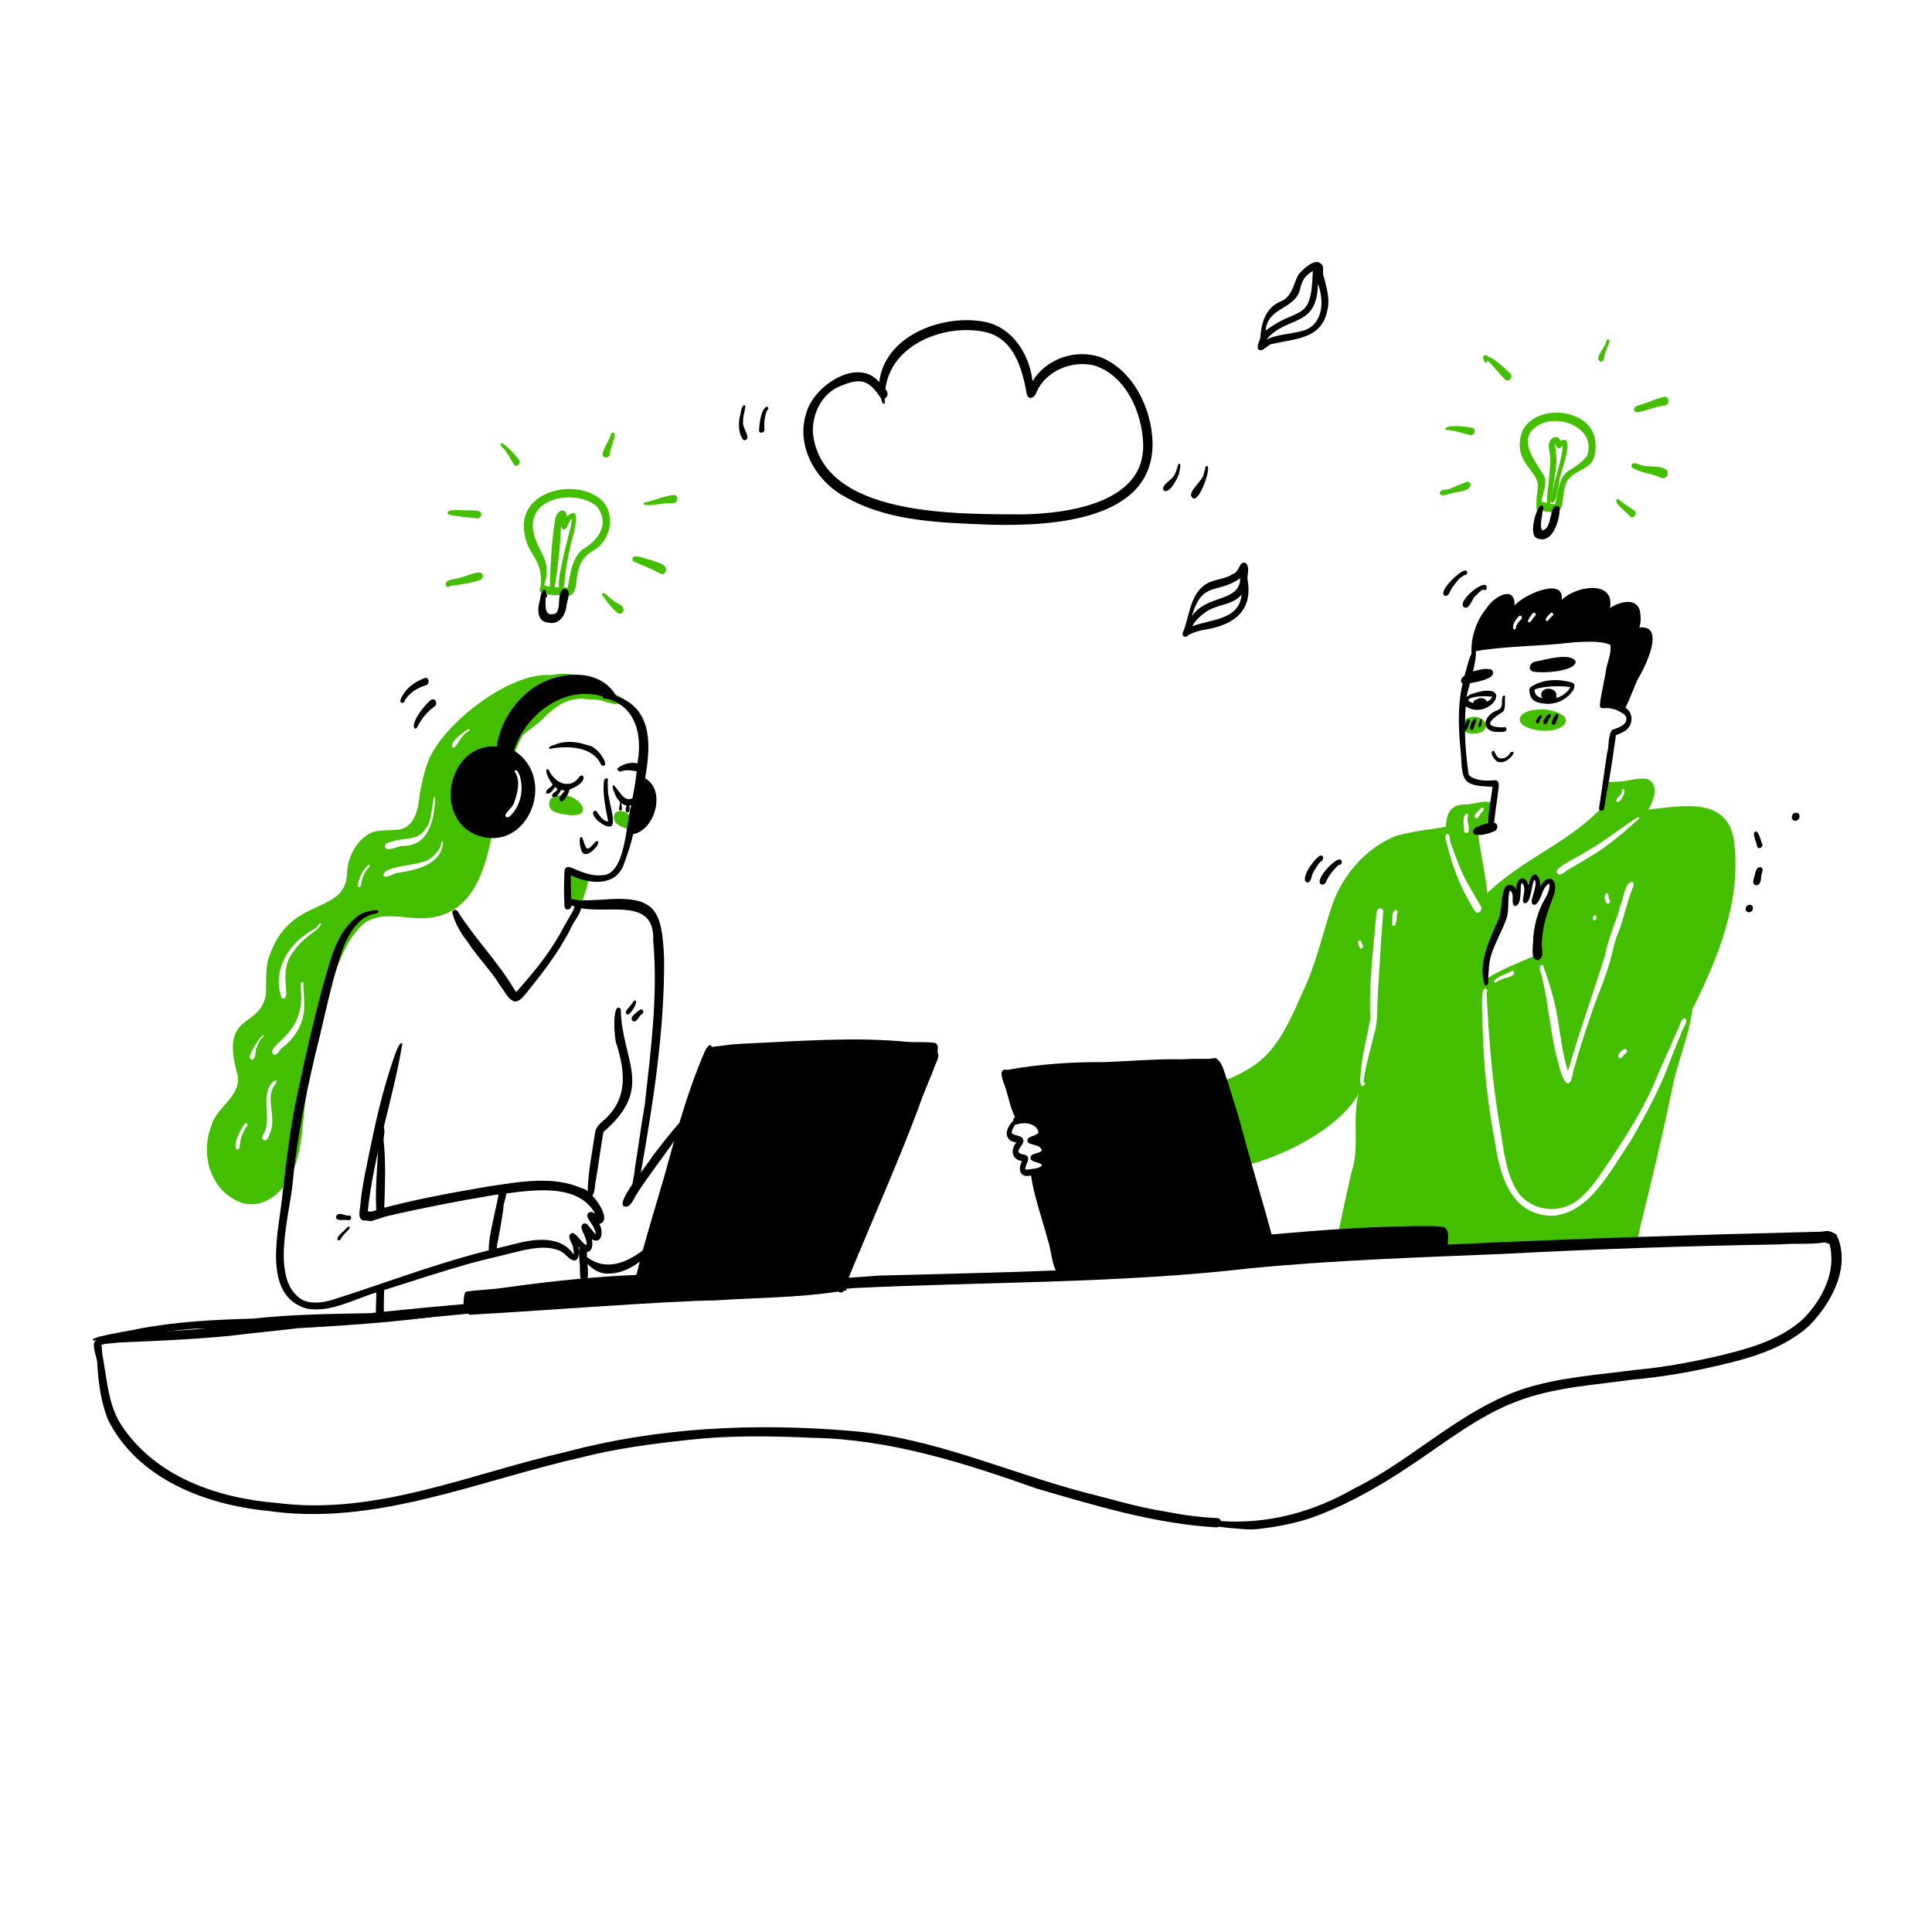 <?xml version="1.0" encoding="utf-8"?>
<!-- Generator: Adobe Illustrator 26.1.0, SVG Export Plug-In . SVG Version: 6.00 Build 0)  -->
<svg version="1.1" id="Layer_1" xmlns="http://www.w3.org/2000/svg" xmlns:xlink="http://www.w3.org/1999/xlink" x="0px" y="0px"
	 viewBox="0 0 2000 2000" style="enable-background:new 0 0 2000 2000;" xml:space="preserve">
<style type="text/css">
	.st0{fill:#FFFFFF;}
	.st1{fill:#43BF00;}
	.st2{fill:#000000;}
</style>
<rect class="st0" width="2000" height="2000"/>
<g>
	<path class="st0" d="M414.4,725.1c3.7-11,14.2-19.3,24.9-23c4.9-2,6.2,5.9,1.7,7.2c-8.8,2.7-17.2,7.7-21.9,15.8
		C418.9,728.3,414,728.6,414.4,725.1z"/>
	<path class="st0" d="M446.3,724.6c4.8-2.8,7.4,4.8,3.2,7.1c-7.5,5.2-13.2,12.7-17.4,20.7c-0.3,1.3-1.7,2.3-3,1.8
		C424.9,747.9,440.5,728.3,446.3,724.6z"/>
	<path class="st0" d="M464.7,532.9c-7.6-7.6,19.6-3.8,23.1-4.6c3.6,0.4,11-0.7,10.3,4.8c-0.3,1.7-1.8,3.6-3.7,3.5
		C484.4,535.9,474.5,534.5,464.7,532.9C464.7,532.9,464.7,532.9,464.7,532.9z"/>
	<path class="st0" d="M461.9,606.6c-4-7.3,10.5-6.7,14.5-8.9c5.3-0.3,22.1-9.8,23.4-2.1c0.2,2-1.1,4.1-3,4.7
		c-10.1,3.3-20.5,5.1-31.1,6C464.9,607.6,462.9,607.9,461.9,606.6z"/>
	<path class="st0" d="M518.3,461.4c-2.6-10.2,17.9,12.4,19,14.8c2.5,3.1-2.3,8.3-5.1,4.9C527.6,474.6,524.7,466.6,518.3,461.4z"/>
	<path class="st0" d="M542.5,549.3c-5.3-40.3,50.6-54.3,77.7-33.6c17.8,13.2,13.2,42.7-5.1,53.4c-0.1,0.1-0.2,0.2-0.4,0.3
		c-8.2,4.7-14.6,11.6-16.2,21.2c-3.3,8.4-0.5,24.5-10.1,26.2c-0.5,4-2.3,8.6-2.3,11.5c0-0.2,0.1-0.3,0.1-0.5
		c-1.4,9.6-8,19.5-18.9,16.7c-10.9-0.6-11.4-12.8-9.2-21c1-3.1,1.1-6.8,2.3-9.9c-2-1.4-2.7-3.6-0.8-7.1
		C562.4,577.3,544.7,574.9,542.5,549.3z"/>
	<path class="st0" d="M623.9,469.2c1.6-7,6.5-12.8,8.5-19.7c0.5-2.2,3.8-2.4,4,0c0,0,0,0,0,0c0,0,0,0,0,0c-0.6,7-4.4,13.3-5.1,20.3
		C630.7,474.9,623,474.7,623.9,469.2z"/>
	<path class="st0" d="M625,613.7c4.8,2.5,8.1,7.9,13.3,10.2c11.8,4.8,6.8,14.1,0.9,10.7c-5.8-5-10.5-10.8-14.8-17.1
		C623,616.5,622.9,613.9,625,613.7z"/>
	<path class="st0" d="M655.3,581c-3.6-10,13.6-1.8,18.1-1.4c5.1,2.3,18.5,4.2,16,11.9c-0.8,1.8-3,3.4-5,2.7
		C674.9,589.1,664.9,585.1,655.3,581z"/>
	<path class="st0" d="M667.9,520.1c10-2.2,19.6-6.8,29.9-7.7c3.6-0.1,4.4,4.8,2.1,6.9c-2.3,2.1-5.7,1.2-8.6,1.6
		c-6.8,0.1-13.6,1.9-20.4,1.9c-1.3-0.2-2.8-0.1-4.1-0.5C665.6,521.7,666.6,519.9,667.9,520.1z"/>
	<path class="st0" d="M770,455.8c-5.5-5.6-5.7-16.1-4.3-23.7c1.2-2.9,1.3-13.9,5.7-12.4c0.4,5.3-2.8,11.4-2.1,17.1
		C767.8,442.5,779.5,455.4,770,455.8z"/>
	<path class="st0" d="M785.8,445.6c0.5-6.5,1.7-22,8.2-24.7c1.8,0.2,1.7,2.9,0.2,3.6c-2.7,6.1-3.5,13.2-2.8,19.8
		C792.1,448,786.2,449.8,785.8,445.6z"/>
	<path class="st0" d="M835.2,426.2c-0.1,0.2-0.2,0.5-0.3,0.7c7.5-27.2,52.7-58.2,75.4-31.5c5.4-47.4,62.8-69.4,105.2-63.1
		c31,3.9,50.1,32.9,53.5,62.1c14.4-23.7,44.7-33.6,70.7-24.8c33.5,13.7,52.3,52.6,53.5,87.5v0.1c2,82.4-106,87.2-166.7,85.8
		c-49.9-2.1-103.3-2.7-148.1-27.1c-0.1-0.1-0.3-0.2-0.4-0.2c-0.8-0.5-1.7-0.9-2.5-1.4C844.5,498.2,823,460.6,835.2,426.2z"/>
	<path class="st0" d="M1204.6,507.6c-3.4-5.9,10.2-11,11.8-17.4c2-3.1,2-7.2,3.9-10.2c3.3-0.8,0.4,8.9,0.1,10.8
		C1218.9,495.2,1210.2,512.6,1204.6,507.6z"/>
	<path class="st0" d="M1246.4,489.6c0,0.1-0.1,0.2-0.1,0.3c0.8-2.2,1.2-4.6,1.7-6.9c0.6-0.4,1.1-0.6,1.4-0.6c5.4,0-8.2,39.7-15,32.8
		C1227.8,509.4,1245.8,497.8,1246.4,489.6z"/>
	<path class="st0" d="M1224.7,654.3c6.4-15.1,6.9-37.2,21.9-48.4c8.5-6.7,20.5-5.5,29.4-11.6c7.8-2.2,6.3-14.1,13.5-11.5
		c4.4,3.8,2,11.1,1.8,16.2c6.7,35.5-16.6,49.2-48,53.5c-3.9,1.2-7.9,2.2-11.5,4.1c-2,1.1-4.1,4-6.5,2.1
		C1224,657.7,1223.9,655.7,1224.7,654.3z"/>
	<path class="st0" d="M1366.8,892.2c-2.9,3.3-5.3,7-7.3,10.9c-2.2,3.3-1.6,10.6-6.7,10.4c-7.6-3.7,8.4-25.5,13.7-27.7
		C1371.3,884.9,1370.3,890.9,1366.8,892.2z"/>
	<path class="st0" d="M1302.5,361.4c-1.6-3.6,1.1-7.9,2.3-11.4c0.7-15.2,5.1-30.9,20.1-37.6c12.2-4.3,13.6-16.4,18.5-26.7
		c2.9-5.5,18.1-19.2,23.7-13c4.9,2.2,1,9.5,3.4,13.7c0-0.2-0.1-0.4-0.1-0.5c2.7,11,6.5,22.3,4.3,33.8c-0.1,0.3-0.1,0.6-0.2,0.9
		c0-0.2,0.1-0.3,0.1-0.5c-5.6,30.8-32.6,30.2-57.2,35.8C1312.1,356.4,1307.3,365.5,1302.5,361.4z"/>
	<path class="st0" d="M1386.7,889.7c-0.1,0-0.1,0-0.2,0c4,0,2.8,6.4-0.8,5.7c-5.1,4.6-9.5,10.1-12.5,16.3c-0.7,2.1-2.3,4.5-4.8,4
		C1359,912.6,1381.4,889,1386.7,889.7z"/>
	<path class="st0" d="M1503.9,607.6c0.1-0.1,0.1-0.2,0.2-0.3c-2.9,2.8-3.3,10-8.2,9.6c-8.6-3.6,15.6-26.8,21-26.3
		c3.2,0.2,2.1,5.2-0.8,4.8C1510.9,597.7,1507.2,603,1503.9,607.6z"/>
	<path class="st0" d="M1490.4,510.5c0.3-5.1,8.3-2.7,11.6-5.2c4.9-1.9,9.8-4,14.7-5.9h0c2.1-1.2,5-1,5.6,1.7
		c0.3,8.1-15.9,7.6-21.7,10.1c0,0,0,0,0.1,0c0,0-0.1,0-0.1,0c-0.1,0-0.1,0-0.2,0c0,0,0,0,0,0
		C1497.5,511.5,1491.4,514.6,1490.4,510.5z"/>
	<path class="st0" d="M1496.2,444.3c-0.4-5.3,24.1-2.4,28-1.3c4.4,1.3,1.9,8.6-2.3,7.5c-7.9-2.1-15.7-4.5-23.8-5.5
		C1497.5,445.6,1496.3,445.2,1496.2,444.3z"/>
	<path class="st0" d="M1538.9,609.6c-0.5,1.4-2.7,2-3.4,0.4c-2.9,1.6-5.4,4-7.6,6.5c0,0,0,0,0,0c-4.4,3.1-5.7,13.1-11.3,12.6
		C1504.4,624.4,1541.7,594.6,1538.9,609.6z"/>
	<path class="st0" d="M1537.9,367.6c9.8,3.9,17.9,11.9,25.6,18.9c3.3,3.2-1.4,9.6-5.2,6.4c-6.4-6.4-11.8-13.8-18.5-19.9
		C1538.8,381.2,1531.8,367.2,1537.9,367.6z"/>
	<path class="st0" d="M1592.2,502c-2.1-15.1-21.7-23.3-18.7-46.3c3.8-38,69.9-37.5,77.5-2.1c5.3,37.2-19.8,27.3-29.7,46
		c-4.7,13.2-2.3,23.4-6.9,27.8c-0.4,12.6-8.1,36.7-23.9,29.5c-6.2-2.7-3.6-18.8,0.4-27.9C1589.7,520.2,1591.2,511,1592.2,502z"/>
	<path class="st0" d="M1661.8,356.2c1.2-1.5,0.6-4.4,2.7-5c0.9-0.2,1.8,0.7,1.7,1.6c-0.9,5.1-4,9.5-5,14.6c-0.6,2.6-0.6,7.2-4.3,7
		C1650.1,371,1660.3,360.9,1661.8,356.2z"/>
	<path class="st0" d="M1674.7,516.4c5.1,4,11.5,8,17.2,12.1c3.7,2.6-0.7,9.4-4.4,6.2C1685.5,531,1667.8,519.3,1674.7,516.4z"/>
	<path class="st0" d="M1691.6,424.3c-0.2-4.8,6-4.7,9.3-6.2c7.6-2.1,14.7-6.1,22.5-7.4c5.4,0,4.7,8.5-0.1,9
		C1717.5,418.9,1691,431.4,1691.6,424.3z"/>
	<path class="st0" d="M1689.1,483.6c-1.1-6.3,5.2-3.7,8.6-2.5c7,3.6,31.6-1.4,28.3,10.8c-1,2.3-3.7,3.8-6.1,2.8
		C1710.2,489.9,1697.8,489.8,1689.1,483.6z"/>
	<path class="st0" d="M1807.3,940.5c0.3-4.9,8-5.4,7.4,0C1814.4,945.4,1806.7,945.9,1807.3,940.5z"/>
	<path class="st0" d="M1816.9,904.7c0.8-2.7,1.6-7,5.2-7c3.7,0.3,2.6,4.3,1.7,6.6c-1.1,4.1,0.1,11.8-5.7,12.2
		C1812.3,915.5,1816.2,908.3,1816.9,904.7z"/>
	<path class="st0" d="M1818.9,876.2c-0.5-4.8-4.1-9.9-3-14.5c4.6-4.5,6.7,9.2,8.4,12C1825.5,877,1820.2,880,1818.9,876.2z"/>
	<path class="st0" d="M1854.9,845.5c0.3-5.2,8.5-5.8,7.9,0C1862.5,850.7,1854.3,851.3,1854.9,845.5z"/>
	<path class="st0" d="M1901.2,1278.2c-1.8-1.3-4.5-2.6-7.1-3.2c-0.1,0-0.2-0.1-0.4-0.1c0,0-0.1,0-0.1,0c-0.1,0-0.3,0-0.4-0.1
		c-0.2,0-0.4-0.1-0.6-0.1c-0.9-0.1-1.8-0.1-2.7,0c-2.5,0.2-5.1,0.7-7.5,0.6c-62.4,1.5-124.8,3.2-187.2,5.4c1.7-3.1,1.8-8,2.6-11.1
		c11.8-47,23-94.1,32.8-141.5c0-0.2,0.1-0.4,0.1-0.6c0.2-1,0.5-2,0.7-3v0c0,0,0,0,0,0c0-0.1,0-0.1,0-0.2c5.5-27,17.1-52.4,20.4-79.9
		c26.5-52.1,50.5-111.8,43.4-171.5c0,0.2,0.1,0.5,0.1,0.7c-5-50-52.9-39.3-89-35.7c5.4-8.9,11.7-25.7-0.8-31.5
		c-9.4-1.9-19,2-28.4,2.4c-3.5,0.7-8,0.1-11.8,0.8c3-16,5-32.1,7.4-48.2c0.8-0.3,1.7-0.6,2.5-1c1.7-0.7,3.4-1.5,5-2.4
		c0,0,0.1-0.1,0.1-0.1c0,0,0.1,0,0.1,0c9.9-4.8,11.7-18.8,2.2-25c4.6-9.4,8.2-19.3,12.4-29l0,0c7-11.4,30.2-57.6,1.8-54.3
		c0.3-1.1,0.6-2.2,0.9-3.4c0,0,0-0.1,0-0.1c0-0.1,0-0.1,0-0.2c0-0.2,0.1-0.4,0.1-0.6c0.5-2.4,0.5-4.9,0.3-7.4c0,0.1,0,0.2,0,0.3
		c-0.2-20.3-19.1-16.8-31.6-8.9c5-30.1-36.5-22.2-50-8.3c3.1-25-41.5-4.2-48.8,5.9c0.4-22.5-22.1-8.5-28.8,2.4
		c-10.8,13-16.7,30.6-15.8,47.4c-3.6,7.2-4.9,15.3-7.3,23c-3,1.2-5.2,5.8-1.9,7.9c-5.8,24.4-4.1,50.1-1.6,74.8
		c1.1,28.4,3.6,30.8,32.5,32.1c-0.5,5.4-1.4,10.8-2.3,16.3c-5.7-3-18,1.7-23.8,1.8c-16.7-0.3-21.4,7.2-22.2,23.2
		c-17.4,2.9-35,4.6-51.9,9.5c-30.5,12.2-53.8,39.2-65.2,69.6c-10.4,30.5-16.9,62.3-31,91.5c-9.7,22.1-19.5,45.1-35.6,63.5
		c-11.9,12.9-27.1,21.2-43.2,27.7c-2.5-6.6-4.6-16.9-9.4-20.3c-1.6-3.1-5.8-1.4-8.6-1.1c-9.2,0.2-18.4-0.3-27.6,0.5
		c-27.5-0.6-55,2-82.4,2.9c-33.2-0.2-66.5,2.1-99.2,8c-11.7-2.6-3.3,14.1-1.8,19.3c3.1,9.8,5,20.4,9.6,29.5c-1.2,0.9-1.9,2.5-1.9,4
		c-8,7.9-10.8,20,3.3,22.5c-6.3,7.3-4.8,17.8,5.9,19.1c-4.6,8.6-2.1,18.1,9.3,14.9c3.2,22,11.3,43.9,17,65.5c3.8,10.3,3.9,23,8.7,33
		c-61.1,2.6-122.3,3.7-183.4,5.4c-10.2,0.8-20.4,1.6-30.6,2.2c1.7-4.3,3.4-8.5,5.2-12.8c22.5-54.3,46.4-108.1,67.1-163.1
		c4.6-13.8,10.6-27,15.9-40.5c1-5.5,6.5-12.2,3.5-17.5c0.4-3.4,1.2-8.9-3.4-9.6c-9.4-1.2-18.9-0.3-28.4-1
		c-54.6-5.4-113.2-0.6-168.9,1.9c-1,0.1-2.1,0.2-3.1,0.2c0,0,0,0,0,0c-0.1,0-0.3,0-0.4,0c-9.9,0.4-19.7,2.2-29.6,3.2
		c-1.2-5.8-6.7,3-7.3,5.1c-10.1,23.4-18.5,48.1-26,73.1c-10,11.4-19.3,23.5-28.6,35.5c-1.3,2.5-6.1,8.8-11.5,16.1
		c12.9-72.8,24.4-146.2,24.1-220.4c-2.1-51.6-8.5-66.5-63.7-62c-6.9,0.2-13.8,0.9-20.7,0.8c0.1-0.3,0.2-0.6,0.2-0.9
		c1.6-6.4,5-12.7,5.3-19.3c15.7,2.9,32-0.6,37.4-18.2c-0.1,0.2-0.1,0.3-0.2,0.5c3.8-10,7.2-20.3,9.6-30.8
		c22.7-4.1,34.3-45.7,12.2-58c5.6-31.6,8.2-68.1-24.6-83.2c-1.9-1.4-4-2.4-6.1-3.4c-9.7-15.5-26.4-21.2-43.7-20.6
		c-6.7-1.1-14.2-1.1-23.3,0.5c-42.6-3.3-112.1,50.8-126.9,89.4c-4.1,10.5-6.4,21.7-8.5,32.7c-1.7,15.9-4.6,37.2-24.6,38.1
		c-9.9,1.2-21.1-0.8-29.7,5.2c-0.1,0.1-0.2,0.1-0.3,0.2c-0.1,0.1-0.2,0.1-0.2,0.2c-12.1,8.1-18.9,22.2-20.5,36.3
		c0.5,47.9-56.6,24.4-79.5,85.9c-5.9,13.5-3.9,28.2-4.6,42.4c-6.2,37.2-48.6,16.9-29.2,84.3c3.3,22-22.2,32.5-27.3,52
		c-11.7,29.6-1,67.1,30.1,79.2c17.2,6,33.7-2.7,44.5-16c-0.2,1.9-0.4,3.8-0.7,5.6c-3,36.7-23.4,105.9,24.6,120
		c25.1,4.6,48.7-9.6,72.1-16.5c-0.1,2.4,0.3,5.1-0.1,7.4c-0.1,4.5-0.4,9.1-0.3,13.6c-2,0.2-4,0.4-6,0.6
		c-40.3,0.8-80.5,1.1-120.6,5.6c-40.1,1-80,3.1-119.5,10.7c-2.2,0.8-26.5,4.5-39.2,7.9c-1-0.2-1.6,0-2.1,0.6
		c-4.5,1.3-6.9,2.6-4.7,3.6c0.7-0.1,1.4-0.2,2.1-0.3c-0.3,0.2-0.5,0.4-0.8,0.6c-3.2,3.6,0.6,13.7,2.4,21.3v0
		c1,20.4,3.6,41,11.1,59.9c30.4,61.2,100.6,88.2,165.2,94.5c111.2,16.2,217.4-31,323.9-54.9c0.1,0,0.3-0.1,0.4-0.1
		c36.5-9.4,74-14.3,111.4-18.3c-0.2,0-0.4,0-0.6,0.1c42.9-4.9,86.1-4.2,129.1-2.3c80.4,1.4,157.5,26.1,232.6,52.7
		c60.7,17.6,122.1,36.4,185.5,40c1,0,1.8-0.3,2.5-0.7c10.4,1.6,24.3,2.3,26.7,2.6c4.8,0.3,9.6,0.3,14.4-0.2
		c21.3-2.5,42.6-6.5,62.5-14.4c35.2-13.8,67.9-32.8,99.1-54c34.1-22.9,66.9-48.9,105.7-63.6c38.2-14.7,79.8-17,120-22.6
		c26.6-2.4,53-6.6,79.1-12.4c36.3-8.1,74.2-17.3,102.8-42.5C1895.6,1349.9,1916.9,1310.9,1901.2,1278.2z M1406.3,1131.9
		c-7.1,27.1,1.7,55.5-7.6,82.2c-4.4,19.1-8.4,38.2-12.5,57.3c0,0.3,0,0.7,0,1c-23.3,1.5-46.7,3.4-69.9,5.5
		c-6.6-24.5-13.9-48.9-20.8-73.3C1343.3,1190.9,1390.8,1161.1,1406.3,1131.9z"/>
	<g>
		<path class="st1" d="M1602.4,976.8l0-0.4c0.1-0.6,0.1-1.2,0.2-1.9C1602.5,975.3,1602.5,976.1,1602.4,976.8z M1795.3,873
			c0,0.2,0.1,0.5,0.1,0.7c-5-50-52.9-39.3-89-35.7c5.4-8.9,11.7-25.7-0.8-31.5c-9.4-1.9-19,2-28.4,2.4c-3.5,0.7-8,0.1-11.8,0.8
			c-2.6,0.5-4.8,1.7-6.1,4.4c-1.6,7.2-3.3,15.1-1.7,22.4c-0.6,0.7-1.3,1.4-2,2.1c-33.7,34.6-81.4,52-115.9,86
			c-2-20.2-6.9-40-9.3-60.2c-0.1-1.2-0.3-2.4-0.4-3.6c5-0.6,8.6-1.7,11.2-3.4c2.2-1.5,3.6-3.3,4.4-5.5c1.8-4.9,0.6-11.6-1.1-19.6
			c-0.5-0.6-1.1-1.1-1.7-1.4c-5.7-3-18,1.7-23.8,1.8c-16.7-0.3-21.4,7.2-22.2,23.2c-17.4,2.9-35,4.6-51.9,9.5
			c-30.5,12.2-53.8,39.2-65.2,69.6c-10.4,30.5-16.9,62.3-31,91.5c-9.7,22.1-19.5,45.1-35.6,63.5c-11.9,12.9-27.1,21.2-43.2,27.7v0
			c-13.7,5.5-28.1,9.8-41.8,14.6c-26.9,7.7-60.5,38.1-33.9,64.8c22.5,19.5,62,19.1,101.3,7.8c47.9-13.7,95.4-43.6,110.9-72.7
			c-7.1,27.1,1.7,55.5-7.6,82.2c-4.4,19.1-8.4,38.2-12.5,57.3c0,0.3,0,0.7,0,1c-0.5,6.7-6.7,18.6,0.1,22c0.6,0.3,1.2,0.5,2,0.7
			c23.9-1.2,47.8-1.1,71.7-1c9.7,0.1,19.4,0.1,29.1,0.2c3,0,6.1,0,9.1,0c0.9,0,1.7,0,2.6,0c50.5-4.7,101.6-1.1,152-7.1c0,0,0,0,0,0
			c12.4-0.1,24.5-4.6,36.8-3.8c2.9,0.4,4.5-0.7,5.6-2.7c1.7-3.1,1.8-8,2.6-11.1c11.8-47,23-94.1,32.8-141.5c0-0.2,0.1-0.4,0.1-0.6
			c0.2-1,0.5-2,0.7-3v0c0,0,0,0,0,0c0-0.1,0-0.1,0-0.2c5.5-27,17.1-52.4,20.4-79.9C1778.4,992.3,1802.4,932.6,1795.3,873z
			 M1569.7,920.5c2.2-2.2,3.9-5.7,5.4-8c2-0.6,3.1,1,4.7,1.8c0.7,0.2,1.2,0.2,1.8,0.1h0c0.5-0.1,0.9-0.3,1.3-0.5
			c3-1.9,4.5-7.4,8.6-7.6c0.3,0,0.6,0,0.9,0c0,0.4,0.1,0.8,0.1,1.2v0c0,1.6-0.1,3.1-0.3,4.7c0,0.1,0,0.1,0,0.2c0-0.1,0-0.1,0-0.2
			c-0.5,2.1,0.2,4.9,2.6,5.4c0,0,0,0,0,0c0.1,0,0.2,0,0.3,0c3.6,0,5.4-4.1,8.8-5.1c6.5,7.5-0.9,18.6-2.8,26.8
			c-5.4,15.8-8.2,32.4-10,49c-1.3,0.6-2.6,1.2-3.9,1.7c-15.7,6.9-31.9,12.9-46.4,22c-1.7,1-3.3,2.1-4.9,3.3c0,0-0.1,0-0.1,0.1
			c0-0.3,0-0.6-0.1-0.9c0,0,0,0,0,0c-0.2-3.4-0.1-6.8,0.2-10.2c0-0.1,0-0.1,0-0.2c1.6-19.1,9.1-37,16.2-54.6
			c4.1-9.4,4.7-20,9.5-29.2c3.1,3.2,5.7,2.4,7.9,0.3C1569.6,920.7,1569.6,920.6,1569.7,920.5z M1717.2,1138.1
			c-0.2,1.1-0.5,2.1-0.7,3.2C1716.7,1140.2,1717,1139.1,1717.2,1138.1C1717.2,1138,1717.2,1138,1717.2,1138.1z"/>
		<path class="st1" d="M608.7,910.9c0,0.3,0,0.6,0,1c-0.3,6.6-3.7,12.9-5.3,19.3c-0.1,0.3-0.1,0.6-0.2,0.9c-0.6,1.7-1.8,3.2-3.3,3.9
			c-0.8,0.4-1.8,0.5-2.7,0.2c-0.4-0.1-0.7-0.3-1.1-0.5c-1.4-0.9-1.9-2.5-2.1-4.1c-0.9,0.3-1.8,0.2-2.6-0.1c-0.5-0.2-0.9-0.4-1.3-0.8
			c-7.1-5.9-6.3-34.1,4.9-27.5c4.6-2.8,10,1.3,10.4,6.2c0.8-1.2,2.9-1.2,3.4,0.3C608.7,910.1,608.7,910.5,608.7,910.9z"/>
		<path class="st1" d="M646.1,724.9c-0.9-1-1.9-1.8-2.9-2.6c-1.9-1.4-4-2.4-6.1-3.4c-1.7-0.7-3.5-1.4-5.2-1.9
			c-14.5-9.2-25-16.4-38.5-18.7c-6.7-1.1-14.2-1.1-23.3,0.5c-42.6-3.3-112.1,50.8-126.9,89.4c-4.1,10.5-6.4,21.7-8.5,32.7
			c-1.7,15.9-4.6,37.2-24.6,38.1c-9.9,1.2-21.1-0.8-29.7,5.2c-0.1,0.1-0.2,0.1-0.3,0.2c-0.1,0.1-0.2,0.1-0.2,0.2
			c-12.1,8.1-18.9,22.2-20.5,36.3c0.5,47.9-56.6,24.4-79.5,85.9c-5.9,13.5-3.9,28.2-4.6,42.4c-6.2,37.2-48.6,16.9-29.2,84.3
			c3.3,22-22.2,32.5-27.3,52c-11.7,29.6-1,67.1,30.1,79.2c17.2,6,33.7-2.7,44.5-16c3-3.7,5.6-7.8,7.6-12c1.4-2.8,2.7-5.6,3.8-8.5
			c8.6-22.2,8.4-47.2,11.6-70.7v0c0.1-0.9,0.2-1.7,0.4-2.6c5.1-35.5,12.2-70.8,22.5-105.1c2.8-8.5,5.7-17.7,9.1-26.9
			c6.6-18,15.2-35.7,28.8-47.3c17.9-12.6,40.3-4.7,60.3-5c47.9-1.4,62.5-41.8,71.2-83.4c4.1-19.6,6.9-39.5,11.2-55.7
			c4.3-11.4,8.8-22.8,13.6-34c2.2-5.2,4.5-10.3,6.9-15.4c6.4-6.7,14.7-11.1,21.2-17.6c0,0,0,0,0,0l0,0c0,0,0.1,0,0.1-0.1
			c0.1-0.1,0.2-0.2,0.3-0.2c0,0,0,0,0,0c12.4-13.1,27-23.3,46-20.4c0.1,0,0.2,0,0.2,0c6.2,0.4,12.5,0.1,18.4,2.6
			c4.1,0.8,8.8,3.4,13,1.9c0.9,0.7,2.1,1.1,3.1,1.2C645.2,729.8,647.3,728.1,646.1,724.9z M599.5,707.8c4.1,2.1,12.1,4.7,13.4,8.1
			c-2.6-0.6-5.2-1-7.8-1.4C604.6,711.6,601.7,709.5,599.5,707.8C599.5,707.8,599.5,707.8,599.5,707.8z"/>
		<path class="st1" d="M584.9,843.2c-5.9-1.2-15.2-2.1-16.4-9.4c-0.2-3.7,1-8.7,5.6-8.7C594.7,814.6,622.7,849.2,584.9,843.2z"/>
		<path class="st1" d="M648.2,857.6c-4.1-1.4-9-3.2-11.6-6.8c-3-5.6-0.3-11.8,6.5-11.1C652.1,839.1,659.9,856.3,648.2,857.6z"/>
		<path class="st1" d="M1518.5,758.4c-9.8-3.3-3.7-16.2,4.7-16c5.9-1.8,15,2.6,15.3,9.1C1537.1,759.7,1524.9,760.6,1518.5,758.4z"/>
		<path class="st1" d="M1587.5,755.1c-24-5.5-14.8-20.7,5.5-20.5c9.9-1.9,40.3,6.5,22.7,18.5C1607,757.4,1596.9,757.1,1587.5,755.1z
			"/>
		<path class="st1" d="M620.3,515.7c-27.2-20.7-83-6.7-77.7,33.6c2.2,25.6,19.9,28,17.2,57.1c-1.9,3.5-1.3,5.7,0.8,7.1
			c1.3,0.9,3.1,1.4,5.2,1.8c4.3,0.7,9.7,0.7,13.6,0.8c1.6,0.1,2.9,0.1,3.9,0.3c2.2,0.5,3.9,0.6,5.4,0.4c9.6-1.7,6.8-17.8,10.1-26.2
			c1.6-9.6,8-16.5,16.2-21.2c0.1-0.1,0.2-0.2,0.4-0.3C633.4,558.4,638.1,528.9,620.3,515.7z M603.1,568.8
			c-11.6,9.6-12.7,25.8-15.4,39.6c-1.6-0.2-3.2-0.3-4.8-0.4c-1.4,0-2.9,0-4.3,0c-1.6,0-3.1,0-4.6,0c-1.7,0-3.3-0.2-4.9-0.5
			c-2-0.4-3.9-1-5.7-2c9.7-28.3-10.7-35.7-11.8-61c-0.9-31.2,46.3-37.2,65.9-20.6C631.8,541.6,620.1,559,603.1,568.8z"/>
		<path class="st1" d="M569.1,609.7c0.8-24.4,1.7-49.1,5.8-73.2c1.3-7.8,11.1-12.7,11.8-1.7c17-15,6.8,19.2,4.8,26
			c-3.6,15.1-6.4,30.4-7.5,46c-13.3,17,1.1-38.8,2-42.7c0,0.1,0,0.1,0,0.2c1.3-5.9,3-11.8,4.4-17.7c0,0,0,0,0,0.1
			c0-0.1,0.1-0.2,0.1-0.4c0,0.1,0,0.1,0,0.2c0.6-3.2,1.8-6.4,1.4-9.6c-3.5,2.7-3.5,7.9-6.7,10.7c-3.4,1.8-4.6-2.5-4.2-5.1
			c-1.1,22.6-3.4,45.2-7.2,67.4c0,0,0,0,0,0C573,612,569.6,612.2,569.1,609.7z"/>
		<path class="st1" d="M496.9,600.4c-10.1,3.3-20.5,5.1-31.1,6c-0.9,1.2-2.8,1.6-3.8,0.3c-4-7.3,10.5-6.7,14.5-8.9
			c5.3-0.3,22.1-9.8,23.4-2.1C500,597.6,498.8,599.8,496.9,600.4z"/>
		<path class="st1" d="M498.1,533.1c-0.3,1.7-1.8,3.6-3.7,3.5c-9.9-0.8-19.9-2.1-29.7-3.7c0,0,0,0,0,0c-7.6-7.6,19.6-3.8,23.1-4.6
			C491.4,528.7,498.8,527.6,498.1,533.1z"/>
		<path class="st1" d="M532.2,481.1c-4.5-6.6-7.5-14.6-13.8-19.7c-2.6-10.2,17.9,12.4,19,14.8C539.8,479.3,535,484.5,532.2,481.1z"
			/>
		<path class="st1" d="M636.4,449.6C636.4,449.6,636.4,449.6,636.4,449.6c-0.6,7-4.4,13.3-5.1,20.3c-0.6,5.1-8.3,4.8-7.4-0.6
			c1.6-7,6.5-12.8,8.5-19.7C632.9,447.4,636.2,447.1,636.4,449.6C636.4,449.6,636.4,449.6,636.4,449.6z"/>
		<path class="st1" d="M699.9,519.4c-2.3,2.1-5.7,1.2-8.6,1.6c-6.8,0.1-13.6,1.9-20.4,1.9c-1.3-0.2-2.8-0.1-4.1-0.5
			c-1.3-0.7-0.3-2.5,1.1-2.3c10-2.2,19.6-6.8,29.9-7.7C701.4,512.3,702.2,517.2,699.9,519.4z"/>
		<path class="st1" d="M689.3,591.4c-0.8,1.8-3,3.4-5,2.7c-9.4-5-19.4-9-29.1-13.2c-3.6-10,13.6-1.8,18.1-1.4
			C678.4,581.9,691.8,583.8,689.3,591.4z"/>
		<path class="st1" d="M639.2,634.5c-5.8-5-10.5-10.8-14.8-17.1c-1.5-0.9-1.5-3.5,0.6-3.7c4.8,2.5,8.1,7.9,13.3,10.2
			C650.1,628.7,645.1,637.9,639.2,634.5z"/>
		<path class="st1" d="M1651,453.7c-7.6-35.4-73.7-36-77.5,2.1c-3,23,16.6,31.2,18.7,46.3c-1,8.9-2.5,18.2-1.2,27.1
			c0,0.2,0,0.3,0.1,0.5c0.7,1.2,2.1,0.8,2.7-0.2c0,0,0,0,0,0c0.2-0.3,0.3-0.7,0.4-1c0.9,0.2,1.8,0.3,2.6,0.5c3.8,0.7,6.9,1,9.4,1
			c4.1,0,6.6-0.8,8.2-2.4c4.6-4.4,2.2-14.6,6.9-27.8C1631.2,481,1656.3,490.9,1651,453.7z M1642.6,472.5
			c-18.7,20.8-25.4,7.4-31.6,44.4l0,0c-0.4,1.7-0.8,3.4-1.2,5.1c-1.7,0-3.3-0.3-4.9-0.6c-1.2-0.2-2.3-0.5-3.5-0.8
			c-1.9-0.4-3.8-0.8-5.7-0.9c0.9-8.7,6-17.4,3.2-26.1c-9.7-17.1-31.1-40.3-4.5-54.4C1616.4,428.3,1653.5,444.6,1642.6,472.5z"/>
		<path class="st1" d="M1603.4,524.8c-4.8-0.2,0.6-26,0.2-30.9c0,0,0,0,0,0c0-0.2,0-0.3,0-0.5c0,0,0,0,0,0c0.1-0.5,0.1-1.1,0.2-1.6
			c0,0,0,0,0,0.1c0-0.2,0-0.3,0-0.5c0,0,0,0,0,0c0.6-6.9,1.7-13.9,0.6-20.8c-0.4-4.5-2.3-9.4,0-13.7c2-5.2,9.2-6.6,10.9-0.4
			c16.1-8.6,1.1,30.2,0,36.1c0-0.1,0.1-0.2,0.1-0.4c-1.9,3.7-3.5,34-10.1,27c-0.1,0.8-0.3,1.6-0.4,2.4
			C1606,522.7,1605.1,524.8,1603.4,524.8c0.1,0,0.1,0,0.1,0C1603.5,524.8,1603.4,524.8,1603.4,524.8
			C1603.4,524.8,1603.4,524.8,1603.4,524.8z M1608.4,500.1c-0.7,4.3-1.3,8.6-2,12.8c2.7-17.4,10.1-34.3,11.5-51.8
			c-3.2,4.6-6.9,3.5-7.9-1.8c-0.5,0.9-0.2,2-0.1,3c0-0.2-0.1-0.3-0.1-0.5c1.2,7,2,14.1,1,21.2c0-0.2,0-0.3,0-0.5
			C1610.3,488.5,1609.4,494.3,1608.4,500.1z"/>
		<path class="st1" d="M1500.6,511.3C1500.6,511.3,1500.6,511.3,1500.6,511.3C1500.6,511.3,1500.6,511.3,1500.6,511.3
			c-0.1,0-0.1,0-0.2,0.1c0,0,0,0,0,0c-2.9,0.2-9,3.3-10-0.8c0.3-5.1,8.3-2.7,11.6-5.2c4.9-1.9,9.8-4,14.7-5.9h0c2.1-1.2,5-1,5.6,1.7
			C1522.6,509.3,1506.4,508.7,1500.6,511.3z"/>
		<path class="st1" d="M1521.9,450.4c-7.9-2.1-15.7-4.5-23.8-5.5c-0.6,0.6-1.8,0.2-1.9-0.7c-0.4-5.3,24.1-2.4,28-1.3
			C1528.7,444.3,1526.2,451.5,1521.9,450.4z"/>
		<path class="st1" d="M1558.2,393c-6.4-6.4-11.8-13.8-18.5-19.9c-0.9,8.1-7.9-5.9-1.9-5.5c9.8,3.9,17.9,11.9,25.6,18.9
			C1566.7,389.7,1562,396.2,1558.2,393z"/>
		<path class="st1" d="M1666.2,352.8c-0.9,5.1-4,9.5-5,14.6c-0.6,2.6-0.6,7.2-4.3,7c-6.8-3.4,3.4-13.5,4.9-18.2
			c1.2-1.5,0.6-4.4,2.7-5C1665.4,351,1666.3,351.8,1666.2,352.8z"/>
		<path class="st1" d="M1723.3,419.8c-5.9-0.9-32.3,11.6-31.7,4.5c-0.2-4.8,6-4.7,9.3-6.2c7.6-2.1,14.7-6.1,22.5-7.4
			C1728.8,410.7,1728.1,419.3,1723.3,419.8z"/>
		<path class="st1" d="M1726,491.9c-1,2.3-3.7,3.8-6.1,2.8c-9.7-4.8-22.2-4.9-30.8-11.1c-1.1-6.3,5.2-3.7,8.6-2.5
			C1704.7,484.7,1729.3,479.7,1726,491.9z"/>
		<path class="st1" d="M1687.5,534.8c-2-3.8-19.7-15.4-12.8-18.3c5.1,4,11.5,8,17.2,12.1C1695.6,531.2,1691.2,537.9,1687.5,534.8z"
			/>
		<path class="st2" d="M1614.5,525.7c-3.6-4.7-7.3,0-8.3,4.2c-0.2,0.7-0.2,1.3-0.2,1.9c0-0.1,0.1-0.2,0.1-0.3c0,0.2-0.1,0.4-0.1,0.6
			c0,0,0,0,0,0v0c-2,5.6-2.2,15.4-9,16.9c-4-2.5-0.3-14.6-0.1-20.2c0-0.3,0-0.6,0-0.9c1.9-1.3,0.6-5.1-1.7-4.8c-1.4,0.8-2.8,3-4.1,6
			c-4,9.1-6.6,25.2-0.4,27.9c15.8,7.2,23.5-17,23.9-29.5C1614.5,526.9,1614.5,526.3,1614.5,525.7z M1597,549.2
			C1597,549.2,1597,549.2,1597,549.2L1597,549.2c0.2,0,0.2,0,0.3,0H1597z"/>
		<path class="st2" d="M588.6,616.8c-0.5,4-2.3,8.6-2.3,11.5c0-0.2,0.1-0.3,0.1-0.5c-1.4,9.6-8,19.5-18.9,16.7
			c-10.9-0.6-11.4-12.8-9.2-21c1-3.1,1.1-6.8,2.3-9.9c0.4-1,0.9-1.9,1.5-2.7c3-1.9,3.2,2.5,3.6,4.4c0,0,0,0,0,0.1c0,0,0,0,0.1,0
			c1.2,0.9,0.5,3.2-1,3.3c0,0.6,0,1.1,0,1.7c0,0.3,0,0.5,0,0.8c0,0,0,0,0,0c-0.2,8.4-0.5,18.2,10.9,13.6c3.6-4.2,2.6-12.5,3.7-18.5
			c0.6-3.5,1.9-6.2,5.2-6.9C588.5,609.9,589,613.1,588.6,616.8z"/>
		<path class="st2" d="M1193.1,457.4v-0.1c-1.2-34.9-19.9-73.7-53.5-87.5c-26-8.8-56.3,1.1-70.7,24.8c-3.4-29.2-22.5-58.3-53.5-62.1
			c-42.3-6.3-99.7,15.7-105.2,63.1c-22.6-26.7-67.9,4.2-75.4,31.5c0.1-0.2,0.2-0.5,0.3-0.7c-12.2,34.4,9.4,72,40.1,88.1
			c0.8,0.5,1.7,0.9,2.5,1.4c0.1,0.1,0.3,0.2,0.4,0.2c44.8,24.4,98.3,25,148.1,27.1C1087,544.6,1195.1,539.8,1193.1,457.4z
			 M1059.2,532.5c-66.2-0.5-208.6,3.4-217.7-84.5c0,0.2,0,0.5,0,0.7c-1-20,9-41.4,28.4-49c21.2-9,29.6-6.5,42.1,12.7
			c0.6,1.8,0.8,4.3,2.5,5.5c1.4,0.5,1.9-1.6,1.4-2.5c0-0.4,0-0.8,0-1.2c0-0.6,0-1.1,0-1.7c4-2,3.5-6.9,0.7-9.7
			c5.4-46.5,61.8-68.1,103.2-59.1c30.1,6.7,38.4,38.2,43.2,64.6c2,6.8,8.8,2.9,9.9-2.3c10.1-22.5,36.8-33.3,60.2-27.6
			c32.9,10.7,49.6,49.5,50.3,82C1184.8,520.7,1105.6,531.5,1059.2,532.5z"/>
		<path class="st2" d="M794.2,424.5c-2.7,6.1-3.5,13.2-2.8,19.8c0.6,3.6-5.3,5.4-5.7,1.3c0.5-6.5,1.7-22,8.2-24.7
			C795.8,421.2,795.7,423.9,794.2,424.5z"/>
		<path class="st2" d="M770,455.8c-5.5-5.6-5.7-16.1-4.3-23.7c1.2-2.9,1.3-13.9,5.7-12.4c0.4,5.3-2.8,11.4-2.1,17.1
			C767.8,442.5,779.5,455.4,770,455.8z"/>
		<path class="st2" d="M1220.4,490.7c-1.5,4.5-10.1,21.8-15.8,16.9c-3.4-5.9,10.2-11,11.8-17.4c2-3.1,2-7.2,3.9-10.2
			C1223.6,479.2,1220.7,488.8,1220.4,490.7z"/>
		<path class="st2" d="M1234.4,515.3c-6.6-5.8,11.4-17.4,12-25.7c0,0.1-0.1,0.2-0.1,0.3c0.8-2.2,1.2-4.6,1.7-6.9
			c0.6-0.4,1.1-0.6,1.4-0.6C1254.8,482.4,1241.2,522.1,1234.4,515.3z"/>
		<path class="st2" d="M449.5,731.6c-7.5,5.2-13.2,12.7-17.4,20.7c-0.3,1.3-1.7,2.3-3,1.8c-4.2-6.2,11.4-25.8,17.2-29.6
			C451.1,721.8,453.7,729.3,449.5,731.6z"/>
		<path class="st2" d="M441,709.3c-8.8,2.7-17.2,7.7-21.9,15.8c-0.1,3.2-5,3.5-4.7,0c3.7-11,14.2-19.3,24.9-23
			C444.2,700.1,445.4,708,441,709.3z"/>
		<path class="st2" d="M1538.9,609.6c-0.5,1.4-2.7,2-3.4,0.4c-2.9,1.6-5.4,4-7.6,6.5c0,0,0,0,0,0c-4.4,3.1-5.7,13.1-11.3,12.6
			C1504.4,624.4,1541.7,594.6,1538.9,609.6z"/>
		<path class="st2" d="M1516.2,595.3c-5.3,2.4-9,7.7-12.3,12.3c0.1-0.1,0.1-0.2,0.2-0.3c-2.9,2.8-3.3,10-8.2,9.6
			c-8.6-3.6,15.6-26.8,21-26.3C1520.2,590.7,1519.1,595.8,1516.2,595.3z"/>
		<path class="st2" d="M1895.7,1284.6c-2.2,0.6-4.5,1.1-6.8,1.5c-14.6,2.5-30.5,0.7-45.2,2.1c-95.7,1.5-191.4,4.8-287,9.8
			c-88.1,3.7-176.3,6.5-264,15.1c-135.6,15.6-272.3,13.7-408.4,20.3c-0.1,0-0.2,0-0.2,0c-2.9,0.3-5.9,0.6-8.9,0.8
			c-44.2,3.8-88.7,2.7-132.7,8c-61.7,8.3-124.1,7.8-186.1,11.8c0.2,0,0.4,0,0.6-0.1c-7.6,0.6-15.3,1.1-22.9,1.6c0.1,0,0.2,0,0.3,0
			c-16.5,1.3-32.9,2.8-49.4,4.4c-15.5,1.5-30.9,3-46.3,4.4c-14.4,1.3-28.8,2.6-43.3,3.6c-1.4,0.1-2.7,0.2-4.1,0.3
			c-7.8,0.6-15.5,1-23.3,1.4c-53.6-1.3-107,5.2-160.6,5.8c-1.8,0-3.6,0-5.4,0c-0.1,0-0.1,0-0.2,0c-5.4,0.5-10.9,1-16.3,1.5
			c-27.1,2.7-54.1,6.4-81.1,9.9c-1.3,0.2-2.7,0.4-4,0.5c-0.5,0.1-1,0.1-1.5,0.2c-0.7,0.1-1.4,0.2-2.1,0.3c-2.2-1,0.1-2.2,4.7-3.6
			c0.7-0.2,1.4-0.4,2.1-0.6c12.7-3.4,37-7.1,39.2-7.9c39.5-7.6,79.4-9.6,119.5-10.7c40.1-4.5,80.3-4.8,120.6-5.6c2-0.2,4-0.4,6-0.6
			c2.8-0.3,5.6-0.6,8.3-0.9c27.6-2.8,55.2-5.5,82.9-7.9c65.1-5.7,130.3-10.2,195.6-12.5c28.8-1.8,57.4-5.3,86.1-8.5
			c38.9-2.2,77.9-3.8,116.8-6.3c10.2-0.6,20.4-1.4,30.6-2.2c61.1-1.7,122.3-2.8,183.4-5.4c17-0.7,34.1-1.6,51.1-2.5
			c67.2-1.1,133.8-10,200.7-16c14-0.8,27.9-1.6,41.9-2.4c37.4-2.1,74.8-4,112.2-5.8c65.6-3.1,131.1-5.7,196.7-7.9
			c62.4-2.1,124.8-3.9,187.2-5.4c2.4,0.2,5-0.4,7.5-0.6c2.3-0.2,4.5,0,6.4,1.3C1898.7,1278.3,1898.1,1282.5,1895.7,1284.6z"/>
		<path class="st2" d="M1261.6,1580.4c-0.7,0.5-1.5,0.7-2.5,0.7c-63.4-3.6-124.8-22.4-185.5-40c-75.1-26.6-152.2-51.3-232.6-52.7
			c-43-1.9-86.3-2.7-129.1,2.3c0.2,0,0.4,0,0.6-0.1c-37.4,4-74.9,8.9-111.4,18.3c-0.1,0-0.3,0.1-0.4,0.1
			C494.2,1533,388,1580.3,276.9,1564c-64.6-6.3-134.8-33.3-165.2-94.5c-7.5-19-10.1-39.5-11.1-59.9v0c-0.3-5.4-0.4-10.8-0.5-16.1
			c0.2-1.4,0.1-3.8,0.4-6c0-0.3,0.1-0.6,0.2-0.9c0.2-0.9,0.5-1.7,0.9-2.2c0.5-0.6,1.2-0.8,2.1-0.6c0.1,0,0.2,0,0.3,0.1
			c0.1,0.3,0.1,0.6,0.2,0.9c0.1,0.7,0.3,1.5,0.4,2.2c0.2,1.7,0.4,3.4,0.5,5.1c0.5,5.3,0.7,10.7,1.9,15.9c0-0.2,0-0.3-0.1-0.5
			c1.4,8.4,2.8,16.9,4.1,25.3c2.5,14.6,6.2,29.5,14.3,42c0,0,0,0.1,0.1,0.1c35.2,54,100,76.1,161.7,81
			c102.6,13.2,200.6-30.7,298.9-52.9c95.6-25.6,195.7-30,294-21.8c84.2,6.4,161.7,42.3,242.5,63.7c27.8,6.8,55.3,15.5,83.6,19.8
			c17.6,3.5,35.4,6,53.4,6.8c2.4-0.2,3.9,1.3,4.3,3.1C1264.1,1576.6,1263.4,1579.2,1261.6,1580.4z"/>
		<path class="st2" d="M1871.9,1373.3c-28.6,25.2-66.5,34.4-102.8,42.5c-26.1,5.8-52.4,10-79.1,12.4c-40.2,5.6-81.8,7.9-120,22.6
			c-38.8,14.7-71.6,40.7-105.7,63.6c-31.2,21.2-63.9,40.3-99.1,54c-20,7.9-41.3,11.9-62.5,14.4c-4.8,0.5-9.6,0.6-14.4,0.2
			c-2.4-0.3-16.3-1-26.7-2.6c-9.2-1.4-15.7-3.6-9.1-6.9c3.7,0.5,7.4,0.8,11.1,1.1c48.1,3.5,96-9.3,137.8-33.5
			c61-29.9,110.1-81.3,175.2-103.2c37.5-12.2,77.5-14.6,116.4-19.8c31.1-2.8,61.8-8.7,92.1-15.9c29.2-7.3,58.9-16.2,81.6-36.9
			c19.8-20.2,34.8-49,27.1-77.7c-1.6-0.4-3.4-0.9-5-1.6c-2.8-1.3-4.9-3.3-3.7-7.1c0.8-2.7,2.6-3.9,4.8-4.3c1-0.2,2.1-0.1,3.2,0.1
			c0.2,0,0.3,0.1,0.5,0.1c2.8,0.5,5.6,1.9,7.5,3.3C1916.9,1310.9,1895.6,1349.9,1871.9,1373.3z"/>
		<path class="st2" d="M481.9,1357.4c-3,2.5-11.1,2.4-14.4,3.1c-9.6,1.4-19.2,2.7-28.8,3.9c-43.5,5.3-87.2,8.1-130.9,10.6
			c0,0,0.1,0,0.2,0c-0.2,0-0.4,0-0.5,0.1h0.1c-14.9,1.6-29.9,3.3-44.8,4.9c-0.1,0-0.1,0-0.2,0h0.1c-0.3,0-0.7,0.1-1,0.1
			c-0.4,0-0.8,0.1-1.2,0.1c-45.7,6-91.7,7.5-137.7,9.6c-5.8,0.9-12,0.6-17.7,2.3c-0.7,0.2-1.4,0.4-2,0.7c2,7.1,1,14.4,2,21.6
			c5.9-0.3-2.1,7.7-3.5,0.2c-0.1-1.4-0.4-3.1-0.8-4.9v0c-1.8-7.6-5.6-17.7-2.4-21.3c0.3-0.2,0.5-0.4,0.8-0.6
			c0.5-0.4,1.1-0.8,1.6-1.1c1.1-0.7,2.3-1.3,3.5-1.8c11-4.8,25.6-3.7,37-5.7c14.8-0.3,29.6-1,44.4-1.9c7.3-0.5,14.6-1,21.9-1.6
			c19.6-1.6,39.2-3.5,58.8-5.5c1.9-0.2,3.7-0.4,5.6-0.6c0.6-0.1,1.1-0.1,1.7-0.2c8.3-0.8,16.5-1.6,24.8-2.4
			c30.2-2.8,60.6-3.3,90.9-5.1c2.6-0.2,5.2-0.3,7.8-0.5c-0.2,0-0.3,0-0.5,0.1c0.3,0,0.7-0.1,1-0.1c7.2-0.7,14.3-1.8,21.5-2.5
			c-0.1,0-0.1,0-0.2,0c10.1-1,20-3.1,30.1-4c10.5-0.3,21.2-3.6,31.5-3.2c0.4,0,0.8,0,1.2,0.1
			C483.6,1354.4,483.4,1356.2,481.9,1357.4z"/>
		<path class="st2" d="M631.1,855.5c-5.3,1.3-21.2-11.3-16.2-15.9c1-0.7,2.4-0.4,3,0.8c2.9,4,6.1,9.7,11.7,10
			c-2.2-11.6-4.9-23.3-4.8-35.2c0,0.1,0,0.2,0,0.3c0.4-2.8-0.9-10.8,3.8-9.6c1,0.5,1,1.9,0.5,2.8c-0.1,3.2,0.1,6.5,0.3,9.7
			C628.5,824.5,640,856.8,631.1,855.5z"/>
		<path class="st2" d="M604.2,883.6c-3.4-0.5-6.5-19.7-1.6-16.8c0,0,0,0,0,0c4.6,11.4,3.3,17,13.8,4.6c0.7-0.8,2-1,2.7-0.2
			C621.1,875.2,608.6,887,604.2,883.6z"/>
		<path class="st2" d="M581.5,817.9c-8.5,1.7-21.3-24.4-13.7-21.3c0,0,0,0,0,0c6.1,13.5,21.8,22,32.1,7.4c0.8-1.1,2.4-1.8,3.6-0.8
			C607.8,810.3,587.8,820.3,581.5,817.9z"/>
		<path class="st2" d="M565.3,820.9c-0.7-3.9,5.6-5.2,6.7-9c0.7-1,0.3-2.4,1.4-3.2c0.9-0.8,2.4-0.2,2.5,1c0,0,0,0,0,0
			c0,0.1,0,0.1,0,0.2c0,0,0,0,0,0c0,0.1,0,0.1,0,0.2c0,0,0,0,0,0C576.1,813.7,569.1,824.4,565.3,820.9z"/>
		<path class="st2" d="M571.9,824.7c-1.7-3.4,3.6-4.6,4.9-7.1c1.2-1.4,1.6-3.2,2.5-4.8c1.5-1.7,3.7,0.4,2.6,2.1
			C580.7,818.7,576.6,827.4,571.9,824.7z"/>
		<path class="st2" d="M580,829.1c-3.4-4.1,3.7-7.6,4.7-11.4c1.2-1.9,0-4.8,2.2-6c0,0-0.1,0.1-0.1,0.1
			C595.2,809.3,584.9,833,580,829.1z"/>
		<path class="st2" d="M622.5,792.2c-8.2-19.6-34.1-20.4-52.2-17.2c-0.3,0.6-1.2,0.3-1.7,0.1c-1.3-3,6.5-3.9,8.5-5.3
			c10.2-3.1,21.1-1.9,31,1.6C619.5,772.1,633.5,796.5,622.5,792.2z"/>
		<path class="st2" d="M655.5,863.5c-2.4,10.5-5.8,20.7-9.6,30.8c0.1-0.2,0.1-0.3,0.2-0.5c-5.5,17.6-21.8,21-37.4,18.2
			c-6.3-1.1-12.5-3.3-17.8-6c-0.1,8.3,0.1,16.5,0.4,24.8c0,0.2,0,0.5,0,0.7c0.1,1.9,0.1,3.7,0.2,5.6c0,0.1,0,0.3,0,0.4
			c0,4.1-6.2,6-7.1,1.2c-0.8-12-0.6-24.1-0.1-36.2c0.4-8.6,8.8-3.7,13.6-1.5c8.2,3.3,17,6,25.9,5c16.6-0.5,21.9-26.5,25.3-48.4
			c0.7-4.8,1.4-9.4,2.1-13.5c0.7-4.1,1.4-7.7,2.2-10.5c-0.6,0.2-1.3,0.3-1.9,0.4c2,9.9-6.6,9.3-2.8-0.1c-2-0.4-3.9-1.4-5.5-2.6
			c0.2,2.1,2,9.9-2.2,7.3c-0.7-2.7,1.2-5.7,0.8-8.6c-2.9-3-5.1-6.6-6-10.7c-1.1-0.3-2.3-6.5-0.6-6.5c5.4,4.5,10.3,18.2,19.6,13.5
			c1.6-9.2,3.4-18.4,4.3-27.8c-4.2-0.7-8.6-1.6-12.8-0.9c-2,0.2-5.1,2.5-6.2-0.2c-4.4-1.1,4.4-5.5,6-5.9c4.3-1.8,9.2-2.4,13.7-1.2
			c4.3-22.6,1.1-47.8-17.1-60.5c-4.1-2.9-9-5.1-14.8-6.6c0,0,0,0-0.1,0v0c-0.3-0.1-0.6-0.1-0.8-0.2c-1.5,1-3.3-0.4-3.2-2.1
			c-39.5-12-80.2,18.7-91.7,56.1c0.5,0.3,0.9,0.6,1.4,0.9c39.2,26.6,17.8,91-24.8,89.7c-5.5-0.2-11.3-1.4-17.4-4
			c-43.3-19.9-26-94.8,23-90.8c3.3-24.8,18.4-47.5,39-61.6c11.3-7.4,25.9-12.2,40.1-12.7c17.3-0.6,34,5.1,43.7,20.6
			c0.2,0.4,0.5,0.8,0.7,1.2c1.9,0.7,3.7,1.4,5.4,2.2c32.8,15.1,30.2,51.6,24.6,83.2C689.8,817.8,678.2,859.3,655.5,863.5z"/>
		<path class="st2" d="M687.5,993.2c0.3,74.2-11.1,147.5-24.1,220.4c-0.1,0.7-0.2,1.3-0.4,2c0-0.2,0.1-0.4,0.1-0.6
			c-1.9,5.3,0.2,18.2-6,19.8c-2.9-0.1-3.1-4.2-2.4-9.1c0.7-5.6,2.5-12.2,2.3-14.6c3.7-22.5,6.5-45.1,10.5-67.6
			c6.1-56.1,13.8-112.9,8.7-169.3c2.1-45.1-43.6-28.4-74.8-34c-2.3-0.4-4.4-0.9-6.5-1.6c-1.2-0.4-2.3-0.8-3.4-1.3
			c-1.8-0.8-3.6-1.8-5.2-2.9c-0.1-0.4-0.1-0.8-0.1-1.1c0-2.1,1.6-2.7,3.8-2.7c0.4,0,0.8,0,1.3,0.1c3.1,0.3,6.7,1.3,8.5,1.3
			c1.1,0,2.2,0.1,3.3,0.1c6.9,0,13.8-0.6,20.7-0.8C679,926.7,685.4,941.6,687.5,993.2z"/>
		<path class="st2" d="M970.5,1089.1c0.4-3.4,1.2-8.9-3.4-9.6c-9.4-1.2-18.9-0.3-28.4-1c-54.6-5.4-113.2-0.6-168.9,1.9
			c-1,0.1-2.1,0.2-3.1,0.2c0,0,0,0,0,0c-0.1,0-0.3,0-0.4,0c-9.9,0.4-19.7,2.2-29.6,3.2c-1.2-5.8-6.7,3-7.3,5.1
			c-10.1,23.4-18.5,48.1-26,73.1c-1.9,6.4-3.8,12.8-5.6,19.2c-3.6,12.8-7.1,25.6-10.6,38.2c-7.2,24.9-14.9,49.8-21.8,74.8
			c-1.1,3.9-2.1,7.9-3.1,11.8c-1.2,4.6-2.3,9.2-3.5,13.8c-16.9,0.7-33.9,1.8-50.8,3.3c-2.4,0.2-4.7,0.4-7.1,0.6
			c-25.9,2.4-51.7,5.5-77.4,9.1c-13.6,2.2-27.7,2.3-41.1,4.3c-1.8,1.3-2.8,7.7-2.4,13.3c0,0.5,0.1,0.9,0.1,1.3
			c0.3,2.3,0.7,4.4,1.5,5.8c0.7,1.2,1.5,1.9,2.6,1.8c0.1,0.3,0.3,0.5,0.5,0.7c0.6,0.6,1.3,1,2.2,1c77.6-4.4,155.1-10.8,232.8-14.3
			h0.2c5.2-0.1,10.3-0.2,15.5-0.4c1.5,0,3-0.1,4.5-0.1c42.7-2.9,85.8-2.7,128.1-9.2c1.5,1.8,4.4,1.1,5.5-0.9c0.6,0.7,1.7,0,2.4-0.1
			c1.4-0.6,0.3-2.1-0.9-1.3c0-0.2-0.1-0.3-0.1-0.5c-0.1-0.2-0.3-0.4-0.4-0.6c1.3-3.6,2.6-7.2,4-10.7c1.7-4.3,3.4-8.5,5.2-12.8
			c22.5-54.3,46.4-108.1,67.1-163.1c4.6-13.8,10.6-27,15.9-40.5C968,1101.1,973.4,1094.4,970.5,1089.1z"/>
		<path class="st2" d="M608.4,1237.3c-0.3-20.6,4.3-42.5,7.4-63.3c0.4-6.7,5-10.8,9.8-14.8c24.3-22.1,21.6-48.8,12.9-77.5
			c-2.8-4.1-5.3-46.7,4.1-37.3c0,0,0,0,0-0.1c0.8,54,35.7,81.3-17.9,127.5c-3,16.4-4.9,32.9-7.8,49.3
			C615.5,1225.9,616.6,1242.6,608.4,1237.3z"/>
		<path class="st2" d="M620.3,1267c4.4,6.5,3.3,21.9-7.5,16c1.3,8.2-1,13.2-5.3,12.9c-2.1-0.1-4.6-1.4-7.5-4.2
			c-0.4-0.4-0.8-0.7-1.2-1.2c0.6,4.5,1.5,15.7-5.7,14.2c-5.6-2-8.3-8.1-14.1-10.1c-14.7-5.9-31.4-1.8-46.3,1.8
			c0.2,0,0.3-0.1,0.5-0.1c-16,4-32,7.7-48,11.9c0,0,0.1,0,0.1,0c-29.4,8.5-58.6,18-87.8,27.3c-2.5,0.8-5,1.6-7.6,2.4
			c-0.2,0.1-0.4,0.1-0.6,0.2c-23.4,6.9-47,21.1-72.1,16.5c-47.9-14.1-27.6-83.4-24.6-120c0.2-1.9,0.4-3.8,0.7-5.6
			c3.8-32.6,7.7-65.2,14.8-97.3c0.3-1.4,0.6-2.8,0.9-4.2c0-0.1,0-0.2,0.1-0.3c0-0.2,0.1-0.4,0.1-0.6c7.1-34.7,15.4-69.1,24.3-103.4
			c8.3-27,13.6-58.9,38.5-76c2.2-3,26.5-8.6,18.2-1.7c-17.5,1.9-28,18.7-34.2,33.7c-2.9,7.9-5.4,15.9-7.8,24
			c-8.3,28.5-14,57.8-21.4,86.5c-3.7,15.9-7.3,31.9-10.5,47.9v0c-4.7,23.4-8.8,47-11.6,70.7c-0.5,4.4-1,8.8-1.4,13.3
			c-2.5,33.6-25.8,105.7,11.2,124.8c0.1,0,0.2,0.1,0.3,0.1c0,0-0.1,0-0.1,0c0.2,0.1,0.5,0.2,0.7,0.2c0,0,0,0-0.1,0
			c9,2.9,18.6,1.8,27.5-0.8c0.1,0,0.1,0,0.2,0c51.5-16.2,102-35.7,154.3-49.3c2.9-0.8,5.8-1.6,8.7-2.3c2.7-0.7,5.5-1.3,8.2-2
			c5.1-1.2,10.2-2.4,15.3-3.7c21.3-5.8,49.9-11.1,64.4,10c0.3-1.9-0.1-3.8-0.5-5.7c0.4-5.3-8.8-14-0.8-16.6c6.1,2,8.6,10,14.6,12.7
			c0.8-7.2-4.6-12.5-5.5-19.1c4.4-10.5,10.5,5.3,15.3,7.6c0-0.3,0-0.6-0.1-0.9c-1.5-5.8-5.1-10.5-8.3-15.5c-2.8-5.9,3.9-8.6,7.8-4.2
			c-16.6-31.1-60.1-25.7-92.5-21.4c-2.7,0.4-5.4,0.7-7.9,1c-1.4,0.2-2.8,0.4-4.1,0.5c-37,6.2-74,13.3-110.6,21.8
			c-5.5,1.5-10.8,3.4-16.3,5.1c-1.4,0.4-2.5,0.2-3.3-0.3c-2.7-1.8-2.7-7.2,1-8.7c0.5-0.2,0.9-0.3,1.4-0.5c1.8-0.6,3.7-1.1,5.5-1.7
			c1.2-0.4,2.3-0.7,3.5-1.2c1.5-0.4,3-0.8,4.5-1.2c35.3-9.4,71.4-15.8,107.4-22c31.9-4.7,67.1-11.7,97.7,1.9
			c1.6,0.2,3.5,1.3,5.6,2.9c1.5,1.2,3.1,2.7,4.7,4.4C622.5,1247.6,631.4,1264.7,620.3,1267z"/>
		<path class="st2" d="M379.1,1263.5c-9.6,0.7-6.9-9.3-6.1-15.5c1.7-21.2,6.9-42,11-62.9c5.8-28.4,12.6-56.8,21.8-84.3
			c1.1-3,7.5-24.7,10.7-20.3c0,0,0,0,0,0c-9.7,58-29.7,114.7-35.8,173.6C390.2,1252.9,387.4,1265.5,379.1,1263.5z"/>
		<path class="st2" d="M360.6,1263.1c-3.8-1-14.9,2.1-12.3-4.8c3.3-4.2,9.1,0.8,13.5,0.1C364.9,1258.9,363.5,1263.7,360.6,1263.1z"
			/>
		<path class="st2" d="M349.8,1283.9c-3.2-3.5,8.3-10.7,10.3-14c6.3-1-3.8,7.2-4.7,8.9C353.5,1280.3,352.7,1285,349.8,1283.9z"/>
		<path class="st2" d="M648.9,1050c-3.1-2.7,1.6-6,3.1-8.3c2-1.7,2.8-5,5.1-6.1C662.4,1035.1,651.5,1053.1,648.9,1050z"/>
		<path class="st2" d="M654.8,1056.8c-2.3-2.2-0.1-5.1,1.8-6.7c-0.1,0.1-0.1,0.1-0.2,0.2c0.1-0.1,0.2-0.2,0.3-0.3c0,0,0,0,0,0
			c2-1.7,4-3.8,6.4-5c3.1-0.9,3.9,3.9,1.2,5C661,1051.8,659.3,1059.6,654.8,1056.8z"/>
		<path class="st2" d="M715.9,1153.3c-1.6,2.6-3.2,5.1-4.9,7.6c-4.1,6.9-8.5,13.7-13.1,20.3c-12.8,18.5-26.9,36.2-39,55.2
			c0.1-0.1,0.1-0.2,0.2-0.4c-3,4.5-6.4,15.3-13.2,12.8c-4.2-2,1.4-12.2,8.8-23c2.8-4.1,5.9-8.3,8.8-12.2
			c5.4-7.3,10.2-13.6,11.5-16.1c9.2-12,18.5-24.1,28.6-35.5c3-3.4,6-6.7,9.1-10C714,1150,717.4,1150.4,715.9,1153.3z"/>
		<path class="st2" d="M389.5,1252.2c-1.6-27.8,2.8-55.5,2.5-83.3c-0.1-2.4,2.9-4.6,4.9-2.8c2.3,4.2,0.1,9.8,0.2,14.5
			c2.6,23.3,1.3,46.9,0.7,70.3c0,0,0,0,0,0C397.4,1255.2,390.7,1257,389.5,1252.2z"/>
		<path class="st2" d="M397.5,1361.2c0,0.9,0.1,1.7,0.2,2.6c0.1,1.8-1,3.4-2.3,4.2c-1.3,0.8-2.9,1-4.1,0.3c-0.6-0.4-1.2-1-1.6-1.9
			c-0.2-1.5-0.4-3.1-0.5-4.7c-0.1-0.9-0.1-1.8-0.1-2.7c-0.1-4.5,0.2-9.1,0.3-13.6c0.4-2.3-0.1-5,0.1-7.4c0.1-1.6,0.5-3.2,1.5-4.5
			c2.5-2.8,6-1,6.6,1.9c0.2,0.7,0.2,1.5,0,2.3c0-0.1,0-0.2,0-0.3c-0.1,6.9-0.4,13.8-0.2,20.7
			C397.4,1359.2,397.5,1360.2,397.5,1361.2z"/>
		<path class="st2" d="M601.7,1325.5c-2.2-6.2-0.7-13.4-1.9-19.9c0.2-5-3.4-18.4,5.7-15.7c3.8,4.6,1,12.3,2.7,18
			C608,1312.9,611.5,1331.3,601.7,1325.5z"/>
		<path class="st2" d="M533,1036.8c-7.6-2-10.6-11.2-15.4-16.7c0.1,0.2,0.3,0.4,0.4,0.5c-10-16.5-24.1-30-34.4-46.3
			c0.1,0.2,0.3,0.4,0.4,0.6c-7-8.8-12.6-18.4-15.6-29.3c-0.9-4.3,4.1-5.2,5.9-1.4c17.6,27.8,41.2,51.4,58,79.9
			c-0.1-0.2-0.2-0.4-0.4-0.5c0.8,1.1,1.6,2.3,2.5,3.3c18.3-20.4,36.1-42.1,48.8-66.6c3.3-5.7,6.5-11.5,9.9-17.2
			c1.1-3.3,3.7-10.1,8-6.2c2.8,6.3-8.1,17.8-10.4,24.4c-12.2,24.3-28.8,45.6-45.8,66.7c0,0,0,0,0,0
			C541.7,1031.5,538.3,1036.8,533,1036.8z"/>
		<path class="st2" d="M469.2,1241.9c-0.1-1.4,2-1.7,2-0.2C471.3,1243.1,469.2,1243.4,469.2,1241.9z"/>
		<path class="st2" d="M508.9,1300.4c-9.8-2.1,8-58.3,7.8-69.1c0.5-1.9,2.3-3.6,4.4-3.4c7.5,2.7-0.6,17,0,23.1
			c-1.6,11.5-3.6,22.8-5.8,34.2C513.5,1290,515.7,1299.7,508.9,1300.4z"/>
		<path class="st2" d="M627.3,1318.4c-8.8-0.5-16-6.2-21.6-12.6c0.1,0.2,0.1,0.5,0.3,0.7c0,0,0,0,0-0.1c1.6,1.1,0.4,4-1.3,2.6
			c-2.8-3-2.6-10.4,3-7.6c25.6,19.2,54.1-1.6,72.9-20.5c5-7.7,12.1-0.9,5.4,4.7C669.4,1300.6,651.3,1319.7,627.3,1318.4z"/>
		<path class="st2" d="M1552.4,788.9c-4.3,1-12.2-11.8-5.9-11.6c2,2.8,2.7,8,7.5,7.8c4.2,0.1,7.9-2.6,9.7-6.3
			C1572.3,775,1561.4,790.7,1552.4,788.9z"/>
		<path class="st2" d="M1551.6,757.7c-14.5,0.8-18.6-10.9-7.2-19.5c2.9-2.6,8.2-2.7,9.7-6.4c1.6-2.8-0.6-12.1,3.4-11.8
			c0.6,0.4,0.7,1.2,0.5,1.8c0,0,0,0,0,0c-0.5,4.9,1,10.6-2,14.9c-10,6.4-23.4,15.4-1.8,16.3c-0.1,0-0.2,0-0.3,0
			c2,0.3,5.2-1.4,5.6,1.5C1559.7,758.6,1554.3,757.5,1551.6,757.7z"/>
		<path class="st2" d="M1600.9,728.6c-6-0.5-13.8-1.4-16.4-7.7c-0.9-3-2.7-7.7,0.5-9.9c12-8.1,28.7-8.5,42.2-4.4
			c5.1,1.6,1.9,7.8-0.6,10.4C1620.7,724.7,1610.6,729.1,1600.9,728.6z M1604.3,723.8c8.4-0.5,17.3-4.7,21.3-12.4
			c-1-0.2-2.1-0.3-3.2-0.5c0,0,0,0,0,0c-0.1,0-0.2,0-0.3,0c0,0,0.1,0,0.1,0c-2.6-0.4-5.2-0.5-7.9-0.5c0,0,0.1,0,0.1,0
			c-4,0-8.1,0-12,0.5c0.1,0,0.2,0,0.4-0.1c-0.6,0.1-1.3,0.2-1.9,0.3c0.1,0,0.2,0,0.4-0.1c-0.7,0.1-1.4,0.2-2.1,0.3c0,0,0,0,0.1,0
			c-0.1,0-0.2,0-0.3,0c0,0,0,0,0,0c-0.1,0-0.2,0-0.3,0c0,0,0,0,0,0c-0.1,0-0.2,0-0.3,0c0,0,0.1,0,0.1,0c-1.7,0.3-3.5,0.6-5.2,1
			c0,0,0,0,0,0c-1.4,0.4-2.8,0.8-4.2,1.3c-0.1,0.3-0.3,0.5-0.5,0.7C1588.5,722.6,1598.2,723.2,1604.3,723.8z"/>
		<path class="st2" d="M1602.9,725.4c-6.7,0.8-10.6-8.1-4.1-11.4c4.6-2.7,13.2,0,12.2,6.2c0.9,1.5-0.5,3.8-2.3,3.2
			C1607.1,724.8,1605.1,725.6,1602.9,725.4z"/>
		<path class="st2" d="M1587.1,695.2c-6.4-1.6-3-9.6,2.2-10.3c9.1-1.6,37.8-10.3,41.9,0.4C1629.5,695.5,1595.7,697.2,1587.1,695.2z"
			/>
		<path class="st2" d="M1697,649.6c0.3-1.1,0.6-2.2,0.9-3.4c0,0,0-0.1,0-0.1c0-0.1,0-0.1,0-0.2c0-0.2,0.1-0.4,0.1-0.6
			c0.5-2.4,0.5-4.9,0.3-7.4c0,0.1,0,0.2,0,0.3c-0.2-20.3-19.1-16.8-31.6-8.9c5-30.1-36.5-22.2-50-8.3c3.1-25-41.5-4.2-48.8,5.9
			c0.4-22.5-22.1-8.5-28.8,2.4c-10.8,13-16.7,30.6-15.8,47.4c-3.6,7.2-4.9,15.3-7.3,23c-3,1.2-5.2,5.8-1.9,7.9
			c-5.8,24.4-4.1,50.1-1.6,74.8c1.1,28.4,3.6,30.8,32.5,32.1c-0.5,5.4-1.4,10.8-2.3,16.3c-1.2,7.2-2.2,14.3-2,21.4
			c0.1,1.7,0.2,3.4,0.4,5.1c0,0,0,0,0,0c4.1,2.8,5.2-1.5,5.6-5.4c0.2-1.6,0.2-3.1,0.4-4.1c1-8.4,2.2-16.8,3.4-25.2
			c0-4.4,3.9-15.6-3.5-14.9c-8.6,0.8-20.1,0.7-26.6-5.5c-2.2-14.8-3.6-29.7-3.9-44.7c0-0.3,0-0.6,0-0.9c-0.1-2.4-0.1-4.7,0-7.1
			c0-1.5,0-3,0.1-4.5c0.1-4.6,0.4-9.2,0.7-13.8c25.5,16.5,53.8-29.4,4.7-12.3c-1.3,0.8-2.5,1.7-3.7,2.6c0.3-4.9,2.5-9.4,3.4-14.2
			c3.7-0.7,7.4-1.4,11-2.4c5-1.2,17.3-5.1,11.3-11.7c-6.2-1.9-13.1,0.4-19.2,1.8c1.7-6.8,3.3-13.9,3-21c31.7-5.4,64-4.8,95.9-8.5
			c-0.1,0-0.2,0-0.3,0.1c8.3-1.2,16.7-1.2,25.1-1.3c6.2,0.2,12.6,0.8,18.4,3.1c1.7,9.6-3.8,19.2-4.7,28.8c0,0.3-0.1,0.5-0.1,0.8
			c0,0,0-0.1,0-0.1c0,0.2-0.1,0.4-0.1,0.5c-11.1,57.6-7,22.9,20,42.6c6.3,8.9-6.4,13.5-13,15.5c-4.8,6.4-3,16-5.2,23.5
			c-3.1,19-5.3,38-8.4,57c-0.2,0.9-0.1,1.7,0.3,2.2c1.1,1.6,4.2,1.4,4.8-1.2c1.6-7.9,2.4-16,4.2-23.9c0.3-1.3,0.5-2.5,0.7-3.8
			c3-16,5-32.1,7.4-48.2c0.8-0.3,1.7-0.6,2.5-1c1.7-0.7,3.4-1.5,5-2.4c0,0,0.1-0.1,0.1-0.1c0,0,0.1,0,0.1,0
			c9.9-4.8,11.7-18.8,2.2-25c4.6-9.4,8.2-19.3,12.4-29c0,0,0,0,0,0c0,0,0,0,0,0C1702.2,692.5,1725.4,646.3,1697,649.6z
			 M1520.7,723.5c3.1-1.5,6.4-2.1,9.8-2.5c4.7-0.6,9.5-0.2,14.2,0.2c-0.7,2.6-3.4,4.2-5.7,5.2c-0.9-4.1-7.4-4.7-10.3-2.3
			c-2,0.1-3.7,1.9-3.7,3.9c-1.9-0.9-4.3-1.7-5.4-3.5C1520.2,724.6,1520.7,724.1,1520.7,723.5z M1522.1,719
			C1522.1,719,1522.1,719,1522.1,719c0.1,0,0.1-0.1,0.2-0.1C1522.2,718.9,1522.1,719,1522.1,719z"/>
		<path class="st2" d="M1516.3,756.7c-3-0.7-1-4.3-0.2-6.1c0,0.1-0.1,0.2-0.1,0.3c0.9-2.1,4.5-9.9,5.9-4.2
			C1519.8,749.2,1519.4,756.5,1516.3,756.7z"/>
		<path class="st2" d="M1523.3,755.6c-4.7,0,2.3-14.5,4.6-10.9c0.8,1.8-0.9,3.6-1.3,5.4C1525.7,752,1526.1,755.6,1523.3,755.6z"/>
		<path class="st2" d="M1531.5,752.7c-3.2-1.2,0.6-5.1,0.8-7.3c0,0,0,0.1,0,0.1c-0.1-1.3,1.8-1.9,1.8-0.4
			C1533.5,747.4,1534.5,752.2,1531.5,752.7z"/>
		<path class="st2" d="M1591.5,748.9c-4.6-0.8,3.5-12.3,4.8-7.3c-0.6,1.8-2.3,3-2.6,5c0-0.1,0.1-0.2,0.1-0.3
			C1593.5,747.5,1592.9,749,1591.5,748.9z"/>
		<path class="st2" d="M1597.5,747.6c0.4-3.3,3.1-6,5.5-8.2c3.5-1.3,2.9,2.8,0.9,4.2c-1.6,1.8-1.6,5.6-4.3,6.1
			C1598.4,749.9,1597.5,748.8,1597.5,747.6z"/>
		<path class="st2" d="M1606.3,748.3c0.7-3.2,2.5-7.6,5-9.6c4.6,0.8-0.6,7.1-0.8,9.8C1610,750.9,1606.2,751,1606.3,748.3z"/>
		<path class="st2" d="M1537,1019.8c-7.7-23.3,5.6-47.8,14.6-69.2c3.9-10.1,1.5-21.8,6.2-31.5c3.3-5.7,10.6-2.9,12.1,2.7
			c-1.9-10.9,8.3-19,12.3-5.5c3.5-15.7,11.8-14.4,12.4,1.3c8.4-14.9,18.5-7.1,14.4,7.4c-5.8,16-12.2,31.9-12.7,49.1
			c0-0.2,0-0.4,0-0.5c-1.9,6.4,4,17.3-4.1,20.3c-9.1,0.7-4.4-17.7-5-23.5c0,0.2,0,0.5-0.1,0.7c1.1-10.9,3.3-22,7.9-32
			c3-7.9,10.4-15.7,8.8-24.5c-8.4,4.1-7.2,17.5-14.7,22.1c-9.6,0.2,4.1-18.2-0.5-26.3c-3.6,4.8-3.3,26.1-10.8,24.5
			c-1.3-0.8-1.3-2.3-1.2-3.6c0.4-5.2,3.5-13.4-1.2-17.2c0,0,0.1,0,0.1,0c-0.2,0-0.3,0.1-0.5,0.1c0,0,0,0,0,0c0,0,0.1,0,0.1,0
			c0,0-0.1,0-0.1,0.1c-1.8,5.6,1.1,23.6-7.3,23.7c-3.9-3.7,0.3-11.1-3.6-15.5c0.1,0.1,0.1,0.2,0.2,0.3c-0.3-0.3-0.6-0.6-0.9-0.8
			c0,0,0,0,0.1,0c-0.1,0-0.1-0.1-0.2-0.1c0,0,0.1,0,0.1,0.1c-0.1,0-0.1-0.1-0.2-0.1c0.1,0.1,0.3,0.2,0.4,0.2
			c-0.2-0.1-0.5-0.3-0.7-0.4c-2.8,9.3-0.1,19.9-3.5,29.4c-4.2,12.1-10.9,23.3-15,35.4c0,0,0,0,0,0c-3.4,8.8-3.2,18.3-3.9,27.5
			c0-0.1,0-0.3,0-0.4C1540.8,1016.3,1541,1021.3,1537,1019.8z"/>
		<path class="st2" d="M1063,1210.8c-0.5-0.1-0.9-0.2-1.4-0.3c0,0,0,0,0,0c-0.1,0-0.1,0-0.2-0.1c-0.5-4.8,6.6-11.5,0.5-14.7
			c-2.6-0.7-6.2-0.8-7.7-3.4c0.3-4.5,5.5-7.2,5.2-11.8c-0.9-5.8-8.5-4.1-11.9-7.3c-0.3-3.3,1.8-6.6,3.6-9.3c0.9,0.4,2,0,2.9-0.3
			c7.6-2.2,19.6-0.4,21.1,8.8c0,0.1,0,0.1,0,0.2c-2.9,3.1-7.5,3.3-10.7,5.6c-5.2,8.7,13.3,4.6,14,12.9c-3.1,3.8-12.5,2.1-11.6,8.5
			c2.1,4,8.7,3.1,11.8,6.3C1077.6,1209.9,1066.8,1210.1,1063,1210.8z M1077.9,1198.2C1077.8,1198.2,1077.8,1198.2,1077.9,1198.2
			c0.3-0.3,0.7-0.5,1.1-0.8C1078.6,1197.7,1078.2,1198,1077.9,1198.2z M1498.6,1288.6c0.4-6.6,1.9-14.3-3.4-18.2
			c-10.2-1.8-20.8-1-31.1-1.1c-26,0.3-51.9,1.5-77.8,3.1c-23.3,1.5-46.7,3.4-69.9,5.5c-6.6-24.5-13.9-48.9-20.8-73.3
			c-3.7-13.1-7.4-26.1-10.9-39.2c-3.9-15.6-9.6-30.6-13.8-46c-0.3-0.6-0.5-1.2-0.8-1.9v0c-2.5-6.6-4.6-16.9-9.4-20.3
			c-1.6-3.1-5.8-1.4-8.6-1.1c-9.2,0.2-18.4-0.3-27.6,0.5c-27.5-0.6-55,2-82.4,2.9c-33.2-0.2-66.5,2.1-99.2,8
			c-11.7-2.6-3.3,14.1-1.8,19.3c3.1,9.8,5,20.4,9.6,29.5c-1.2,0.9-1.9,2.5-1.9,4c-8,7.9-10.8,20,3.3,22.5
			c-6.3,7.3-4.8,17.8,5.9,19.1c-4.6,8.6-2.1,18.1,9.3,14.9c3.2,22,11.3,43.9,17,65.5c3.8,10.3,3.9,23,8.7,33c1,2,2.1,4,3.5,5.8
			c3.1,1.2,6.1-1.8,6.1-4.8c22.5,1.9,45-2,67.5-1.5c-0.1,0-0.1,0-0.2,0c38,0.7,75.9-1.7,113.8-3c11.4-0.2,22.8-2,34.2-2.6
			c5.2-0.2,13.9,0.1,12.8-7.4c27.2-1,54.4-3.2,81.7-4.2c8.5-1.3,37.7,0.2,48-3.5c1.6-0.6,2.7-1.2,3.2-2c8.5-0.8,17.1-1.2,25.6-0.9
			c-0.1,1.2,0,2.2,0.3,3.1c1.5,4.9,7.3,5.5,9.1,0c0.1-0.4,0.3-0.8,0.3-1.3C1498.5,1291.7,1498.5,1290.2,1498.6,1288.6z"/>
		<path class="st2" d="M1526.4,863.7c-3.6-2.8-0.2-7.9,3.8-7.9c3.2-2.6,13.6-4.8,17.7-3.7c3.6,1.8,2.3,7.2-1,8.5
			C1540.6,863,1532.9,865.6,1526.4,863.7z"/>
		<path class="st2" d="M1385.7,895.4c-5.1,4.6-9.5,10.1-12.5,16.3c-0.7,2.1-2.3,4.5-4.8,4c-9.5-3.1,12.9-26.7,18.3-26
			c-0.1,0-0.1,0-0.2,0C1390.6,889.7,1389.4,896.1,1385.7,895.4z"/>
		<path class="st2" d="M1366.8,892.2c-2.9,3.3-5.3,7-7.3,10.9c-2.2,3.3-1.6,10.6-6.7,10.4c-7.6-3.7,8.4-25.5,13.7-27.7
			C1371.3,884.9,1370.3,890.9,1366.8,892.2z"/>
		<path class="st2" d="M1818.9,876.2c-0.5-4.8-4.1-9.9-3-14.5c4.6-4.5,6.7,9.2,8.4,12C1825.5,877,1820.2,880,1818.9,876.2z"/>
		<path class="st2" d="M1823.7,904.3c-1.1,4.1,0.1,11.8-5.7,12.2c-5.8-1-1.8-8.2-1.2-11.8c0.8-2.7,1.6-7,5.2-7
			C1825.7,898,1824.7,902,1823.7,904.3z"/>
		<path class="st2" d="M1814.6,940.5c-0.3,4.9-8,5.4-7.4,0C1807.5,935.6,1815.2,935.1,1814.6,940.5z"/>
		<path class="st2" d="M1862.8,845.5c-0.3,5.2-8.5,5.8-7.9,0C1855.2,840.3,1863.4,839.7,1862.8,845.5z"/>
		<path class="st2" d="M1291.3,599c0.1-5.1,2.6-12.4-1.8-16.2c-7.2-2.5-5.7,9.3-13.5,11.5c-8.9,6.1-20.8,4.9-29.4,11.6
			c-15,11.1-15.5,33.2-21.9,48.4c-0.8,1.4-0.7,3.4,0.6,4.4c2.4,1.8,4.5-1.1,6.5-2.1c3.6-1.9,7.6-2.9,11.5-4.1
			C1274.7,648.2,1298,634.5,1291.3,599z M1283.9,598.6c-0.8,25.4-34.3,16.2-50.2,39.4C1244.7,600.6,1259.7,615.6,1283.9,598.6z
			 M1234.1,648.3c3.5-6.1,8.8-11.2,14.7-15.1c-0.1,0.1-0.3,0.2-0.4,0.2c11.4-8,27.9-6.7,36.9-18C1283,642.1,1253.2,641,1234.1,648.3
			z"/>
		<path class="st2" d="M1370.3,286c0,0.2,0.1,0.4,0.1,0.5c-2.3-4.2,1.5-11.5-3.4-13.7c-5.5-6.3-20.7,7.5-23.7,13
			c-4.9,10.3-6.3,22.3-18.5,26.7c-15,6.7-19.3,22.4-20.1,37.6c-1.1,3.5-3.8,7.8-2.3,11.4c4.8,4,9.6-5.1,14.7-5.5
			c24.6-5.6,51.6-5,57.2-35.8c0,0.2-0.1,0.4-0.1,0.5c0.1-0.3,0.1-0.6,0.2-0.9C1376.8,308.3,1373,297,1370.3,286z M1346.3,297.1
			L1346.3,297.1c0-0.1,0.1-0.2,0.1-0.3c0.5-1.6,1-3.1,1.7-4.7c0.6-1.2,1.1-2.3,1.8-3.5c0,0,0,0,0-0.1c2.3-3.3,5.7-5.9,9.1-8
			c-1.5,54.8-14,35.5-48.8,61.7C1312.3,316.7,1342.4,321.1,1346.3,297.1z M1351.5,341.5c-13.1,4.6-28.1,3.8-40.6,10.1
			c21.1-25.6,52.6-11.2,53.4-57.9C1370.6,310.2,1370.3,333.9,1351.5,341.5z"/>
		<path class="st0" d="M1606,1258.6c-42.2-1.1-53.7-42.7-58.6-77.5c-7.4-38-11.4-76.6-12.6-115.3c0,0.2,0,0.3,0,0.5c0-0.3,0-0.6,0-1
			c0,0.2,0,0.3,0,0.5c-0.1-2.3-0.1-4.5-0.2-6.8c0,0.2,0,0.3,0,0.5c0.8-4.1-3.4-41.6,4.4-35.4c0,0,0,0,0,0c0.9,0.8,0.8,2.3-0.1,3.1
			c2.1,44.7,5.5,89.5,12.9,133.7c0-0.2-0.1-0.4-0.1-0.6c0.2,1.2,0.4,2.4,0.6,3.6c0,0,0-0.1,0-0.1c0.6,3.7,1.2,7.5,1.8,11.2
			c0,0,0-0.1,0-0.1c0,0.3,0.1,0.6,0.1,0.8c0,0,0-0.1,0-0.1c3.1,20.7,6.1,43.1,18.5,60.6c18.3,20.6,48.7,20.3,67.2,0.1
			c-0.1,0.1-0.2,0.2-0.3,0.3c6.8-6.2,12.3-13.8,17.4-21.4c0,0,0,0,0,0c1.1-1.6,2.1-3.1,3.2-4.7c0,0.1-0.1,0.1-0.1,0.2
			c1.7-2.5,3.4-5.1,5.2-7.6c-0.1,0.1-0.2,0.3-0.3,0.4c19.1-28.4,38-58.1,50.7-90c-0.1,0.2-0.1,0.3-0.2,0.5c0.1-0.3,0.2-0.6,0.4-1
			c0,0,0,0.1,0,0.1c6.2-15,13.5-29.6,19.7-44.7c2.4-3.5,4.2-14.4,8.6-14.3c4.5,3.1-2.7,10.7-3.5,14.8c-3.7,8.6-7.2,17.3-10.5,26
			c0,0,0-0.1,0-0.1c-11,30.9-26.2,58.6-42.6,87C1667.5,1210.9,1645.5,1256.9,1606,1258.6z"/>
		<path class="st0" d="M1622.4,1121.7c-6.5-4.8-9.2-22.5-11.8-30.6c-6.1-27-8.2-54.7-14.8-81.7c0,0.1,0.1,0.2,0.1,0.3
			c-0.2-0.6-0.4-1.3-0.6-1.9c0,0,0,0,0,0c-0.8-2.6-3.1-8.5,1.1-9.1c0,0-0.1,0-0.1,0c2.3,0.2,1.9,5.3,3.5,7.2
			c5.2,15.4,9.8,31.2,12.5,47.3c0,0,0,0,0,0c3.1,18.6,5.2,37.6,10.8,55.7c11.7-40.4,25.7-79.9,38.5-120c3-17.8,11.4-34,15.7-51.4
			c3.4-6,4.3-24.8,12.4-24.6c2.1,1,1.9,3.6,0.8,5.3c-6.3,15.2-9.2,31.7-15.2,47.1c-5.1,11.4-6.3,23.7-10.3,35.4
			c-5.4,18.1-13.7,35.1-19.1,53.2c0.1-0.1,0.1-0.3,0.2-0.4c-0.1,0.3-0.2,0.6-0.4,1c0,0,0,0,0,0c-6,16.5-11,33.2-15.8,50.1
			C1627.4,1109.4,1628.6,1120.8,1622.4,1121.7z"/>
		<path class="st0" d="M1611.6,903.4c-2.7-5.9,25.2-17.5,30.2-21.9c19.2-10.2,35.9-24.9,54.3-35.9c1.2,0.3,0.9,2.1-0.1,2.5
			c-13.7,12.5-27.9,24.6-43.5,34.8c-9.1,5.8-18.6,11-27.8,16.6C1620.9,901.1,1614.9,908.7,1611.6,903.4z"/>
		<path class="st0" d="M1526.8,943.2c-12.4-19.5-21.4-40.6-27.3-62.9c-0.3-4.4-6-14.7-1.3-17.3c3.3-0.2,2.4,8.9,4.2,11.5
			c0,0,0-0.1,0-0.1c0,0.1,0.1,0.2,0.1,0.3c0,0,0,0,0-0.1c4.6,13.5,9.8,27.1,16.6,39.7c4.5,8.2,9.5,16.1,14.1,24.3
			C1535.3,942.4,1529.5,947.5,1526.8,943.2z"/>
		<path class="st0" d="M1515.7,860.6c-0.2-4.9-2.4-15.4,2-18.3c2-0.4,2.9,2.1,1.6,3.4c-1.3,4.7,3.8,14.1-0.3,16.6
			C1517.6,862.8,1516,862.1,1515.7,860.6z"/>
		<path class="st0" d="M1527.5,847.2c-3.5-3.5,3.7-8,5.7-10.7c3.7-1.7,3,3,0.7,4.4C1531.5,842.6,1530.8,847.8,1527.5,847.2z"/>
		<path class="st0" d="M1673.9,830.2c-3.1-3.9,5.2-6.6,5.2-10.7c0,0,0,0,0,0c0,0,0,0,0-0.1c0,0,0,0,0,0c0,0,0,0,0-0.1
			c0,0.1,0,0.2,0,0.2c0-0.1,0-0.2,0-0.3c0,0,0,0,0,0c-1.1-1.6,1.7-3.6,2.3-1.4c0,0,0,0,0,0c0,0,0,0,0,0c0-0.1-0.1-0.2-0.1-0.3
			C1683.2,820.2,1677,831.9,1673.9,830.2z"/>
		<path class="st0" d="M1662.8,934.6c-1.3-2.6-3.4-9.2,0.8-9.9c2.7,0.9,0.6,5.1,2.8,6.8C1668.2,933.8,1664.5,937.4,1662.8,934.6z"/>
		<path class="st0" d="M1649.1,951.1c-0.8-2.7,2.8-5.7,3.4-1.9C1653.1,951.7,1649.9,954.9,1649.1,951.1z"/>
		<path class="st0" d="M1546.5,1015.7c3.9-5.2,12.5-7,18.2-10.5c1.2-0.6,2.6,0.1,2.9,1.4c-0.2,5.3-10.7,5.3-14.6,7.9
			C1551,1014.7,1547.2,1019.4,1546.5,1015.7z"/>
		<path class="st0" d="M1676.1,1095.1c-3.9-2.4,5.6-12.2,7.9-8.3c1.3,2.5-1.5,3.8-2.9,5.4
			C1679.7,1093.6,1678.3,1096.5,1676.1,1095.1z"/>
		<path class="st0" d="M1409.6,1124.1c-3.1-4.5-0.6-11.2-0.8-16.5c1.7-18,6.7-35.4,9.7-53.1c-1.2-29.7,1.6-59.4,4.5-89
			c0,0.2,0,0.4-0.1,0.6c0.6-5.9,1.1-11.9,1.7-17.8c0,0.2,0,0.4-0.1,0.6c0.5-3.1,0-8.2,4.3-8.6c1.9-0.1,3.2,1.7,3.1,3.5
			c-0.9,13.1-2.1,26.1-2.7,39.2c-1.1,16.7-2.2,33.3-3.1,50c-0.7,12.7,0.4,25.4-3.7,37.8c0,0,0-0.1,0-0.1c-3.8,16.5-8.9,32.7-11,49.5
			C1415.1,1120.1,1411.8,1125.5,1409.6,1124.1z"/>
		<path class="st0" d="M1441,956.5c0.9-4.2-1.1-12.9,3.7-14.6c1.4,0,2.4,1.4,2.1,2.8c-1.9,3.8-0.1,12.1-3.7,13.9
			C1441.9,958.8,1441,957.7,1441,956.5z"/>
		<path class="st0" d="M1407.6,981.1c-0.8-1.6-1.4-3.3-1.9-5c-0.7-2.5,3.3-3.9,3.7-1c0.3,2.1,2.9,4.6,0.8,6.4
			C1409.3,982.1,1408.1,982.1,1407.6,981.1z"/>
		<path class="st0" d="M1567.5,651.7c-4-2.7,2.6-12.6,5.8-14.4c2.2-0.3,2.8,2.6,1.4,3.8c-2.2,2.4-4.7,4.9-5.5,8.1
			C1569.7,650.3,1568.8,651.9,1567.5,651.7z"/>
		<path class="st0" d="M1582.9,644.3c-3.1-1.3,0.9-4.9,1.7-6.7c0,0.1-0.1,0.1-0.1,0.2c1.1-1.4,2.5-4.7,4.7-3.1
			c0.9,0.8,0.6,2.3-0.2,3.1c0,0,0,0,0,0c-0.1,0.1-0.1,0.1-0.2,0.2c0,0,0.1-0.1,0.1-0.1C1586.7,639.6,1585.6,643.4,1582.9,644.3z"/>
		<path class="st0" d="M1601,643c-3-2.3,2.5-6.3,4.1-8.2c1.9-1.9,4,1.4,2,2.8C1604.6,638.8,1603.6,642.7,1601,643z"/>
		<path class="st0" d="M398.4,876.5c-0.2-4.6,5.6-4.5,8.8-5.8c11.9-3.7,26.7-0.3,33.7-13.5c-0.1,0.1-0.1,0.2-0.2,0.2
			c0.3-0.4,0.6-0.9,0.9-1.3c0,0,0,0,0,0c5.5-3.9,6.6-36.9,8.8-30.6c-0.4,22.2-6.2,50.8-33.9,50.2C412,875.7,400,882.7,398.4,876.5z"
			/>
		<path class="st0" d="M396.9,906.3c-0.1-11.5,40.2-9.1,49.7-18.5c-0.1,0.1-0.1,0.1-0.2,0.2c0.3-0.2,0.5-0.4,0.8-0.6c0,0,0,0,0,0
			c0.1-0.1,0.1-0.1,0.2-0.2c0,0,0,0-0.1,0.1c0,0,0,0,0,0c0,0,0,0-0.1,0.1c1.4-1.1,2.7-2.3,3.9-3.7c-0.1,0.1-0.1,0.1-0.2,0.2
			c2.6-3.2,5.9-7,5.8-11.3c-0.5-2,2.3-2,1.9,0.1c-2.2,22.7-28.3,28-46.8,30.9C407.7,903.5,399.5,910.5,396.9,906.3z"/>
		<path class="st0" d="M370.3,916.5c1.2-6.8,3.7-13.4,8.5-18.5c0,0,0,0,0,0c0.2-0.2,0.4-0.5,0.6-0.7c0,0,0,0,0,0
			c0,0,0.1-0.1,0.1-0.1c0,0,0,0,0,0c4-4.8,4.5-0.2,0.8,2.5c0,0,0.1-0.1,0.1-0.1c-1,1.2-1.9,2.4-2.7,3.7c0,0,0,0,0,0
			c-2.2,4.2-3.2,8.9-4.2,13.5C373.3,919,369.9,918.9,370.3,916.5z"/>
		<path class="st0" d="M523.4,845.1c-1.9-3.3,8.3-9.1,9.3-16c0,0.1-0.1,0.2-0.1,0.4c3.6-9.7,6.3-21.8,0.1-30.9
			c1.3-4.7,5.7,3.9,5.7,5.9c3.8,13.1,0.5,29.2-9.1,39C527.9,845,525.1,847.7,523.4,845.1z"/>
		<path class="st0" d="M291.5,1033.1c-10.3-29.2,7.9-58.2,34.2-71.6c0,0,0,0,0,0c0,0,0.1-0.1,0.1-0.1c0,0,0,0,0,0
			c2-1.4,3.5-3.3,5-5.3c4.2-1.5-1.4,5-2.5,5.8c-8.8,6.9-18.1,13.2-24.2,22.9C286,1005.8,304,1037.2,291.5,1033.1z"/>
		<path class="st0" d="M283.2,1091.8c-9.7-10.6,32.4-18,28.4-66.1c0,0,0,0,0,0c-0.3-1.9-0.7-13.2,2.5-7.9
			c-0.1,9.1,1.4,18.2,0.7,27.4c-1.2,15.9-10.2,30-22.7,39.5c0.1-0.1,0.2-0.2,0.3-0.3C289.2,1086.3,287.6,1092.8,283.2,1091.8z"/>
		<path class="st0" d="M258.7,1094c-1.2-2.9,14.8-28.6,14.2-20.9c0,0,0,0,0,0c0,0,0,0-0.1,0c0,0,0,0,0,0c-1.5,1.2-2.8,2.6-3.8,4.2
			c0,0,0.1-0.1,0.1-0.1c-1.4,2.2-2.4,4.6-3.3,7c0,0,0,0,0,0c-2.5,3.7,0.1,11.4-4.8,12.9C259.4,1097,258.3,1095.4,258.7,1094z"/>
		<path class="st0" d="M273.1,1180.3c-4.1-2.5,0.7-7,1.4-10.2c3.7-9.7,0.7-20.1,1.3-30.1c-0.7-20.5,14.6-26.2,9.3-17.8
			c-11.4,13.8,1.5,34.2-5.3,49.9C278.5,1175.1,277.5,1181.6,273.1,1180.3z"/>
		<path class="st0" d="M244.2,1189.3c-2.2-7.5,4.8-20,9.3-26.2c2.1-1.6,3.9,1.8,1.9,3.1c-0.9,0.8-1.3,1.9-2,2.9
			c-2.5,4.9-4.5,10.1-5.2,15.5C248.6,1187.2,247.3,1191.4,244.2,1189.3z"/>
		<path class="st0" d="M469,774.1c-6-4.4,12.3-17.5,16.3-19.6c2.9,1.4-2.3,3.2-3.1,4.4C477.1,761.9,471.8,775,469,774.1z"/>
	</g>
</g>
</svg>
